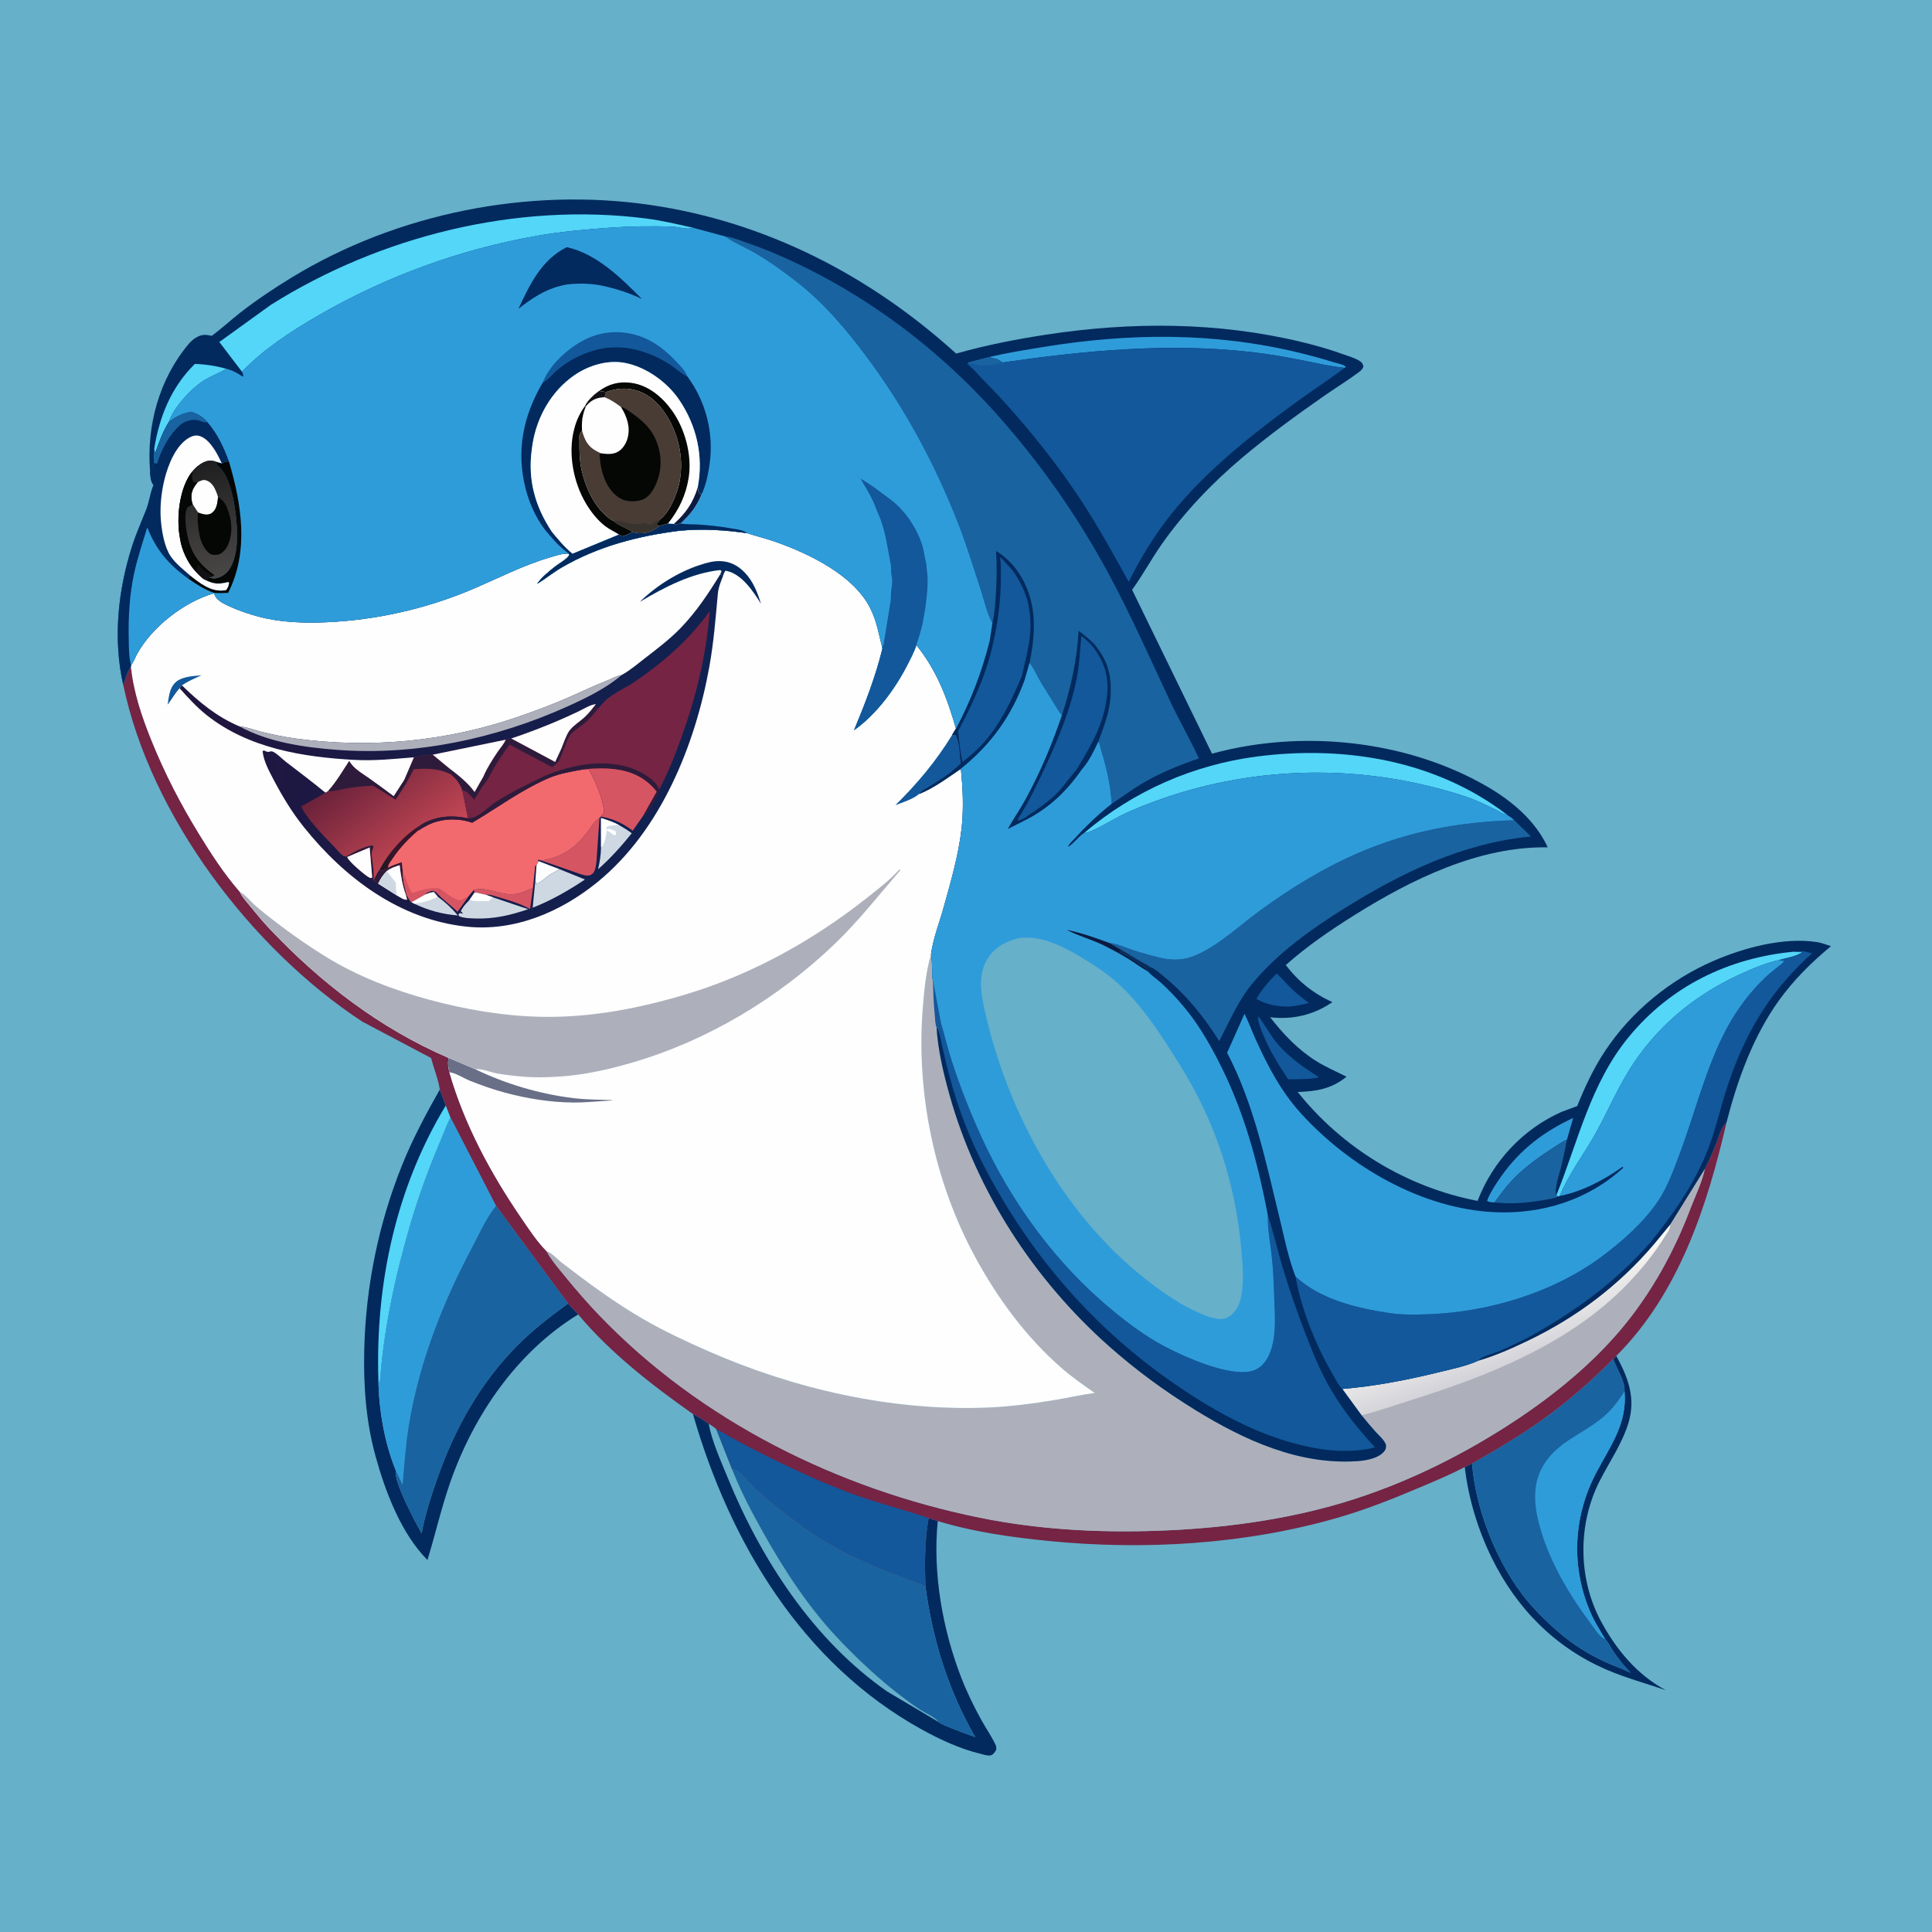 <svg version="1.1" xmlns="http://www.w3.org/2000/svg" style="display: block;" viewBox="0 0 2048 2048" width="1024" height="1024">
<defs>
	<linearGradient id="Gradient1" gradientUnits="userSpaceOnUse" x1="1609.56" y1="1441.42" x2="1586.62" y2="1379.66">
		<stop class="stop0" offset="0" stop-opacity="1" stop-color="rgb(212,211,217)"/>
		<stop class="stop1" offset="1" stop-opacity="1" stop-color="rgb(248,247,243)"/>
	</linearGradient>
	<linearGradient id="Gradient2" gradientUnits="userSpaceOnUse" x1="203.956" y1="727.162" x2="731.933" y2="814.421">
		<stop class="stop0" offset="0" stop-opacity="1" stop-color="rgb(33,21,62)"/>
		<stop class="stop1" offset="1" stop-opacity="1" stop-color="rgb(16,34,81)"/>
	</linearGradient>
	<linearGradient id="Gradient3" gradientUnits="userSpaceOnUse" x1="378.977" y1="811.644" x2="446.019" y2="899.749">
		<stop class="stop0" offset="0" stop-opacity="1" stop-color="rgb(107,34,59)"/>
		<stop class="stop1" offset="1" stop-opacity="1" stop-color="rgb(194,70,83)"/>
	</linearGradient>
	<linearGradient id="Gradient4" gradientUnits="userSpaceOnUse" x1="401.397" y1="916.947" x2="420.603" y2="907.053">
		<stop class="stop0" offset="0" stop-opacity="1" stop-color="rgb(29,25,35)"/>
		<stop class="stop1" offset="1" stop-opacity="1" stop-color="rgb(57,21,43)"/>
	</linearGradient>
	<linearGradient id="Gradient5" gradientUnits="userSpaceOnUse" x1="207.887" y1="493.201" x2="238.297" y2="608.279">
		<stop class="stop0" offset="0" stop-opacity="1" stop-color="rgb(32,31,32)"/>
		<stop class="stop1" offset="1" stop-opacity="1" stop-color="rgb(73,71,70)"/>
	</linearGradient>
</defs>
<path transform="translate(0,0)" fill="rgb(102,176,201)" d="M 0 0 L 2048 0 L 2048 2048 L 0 2048 L 0 0 z"/>
<path transform="translate(0,0)" fill="rgb(2,42,94)" d="M 1713.33 1437.3 C 1725.82 1460.1 1734.13 1481.87 1726.31 1508.01 C 1719.66 1530.27 1705.91 1549.71 1695.5 1570.31 C 1672.42 1615.97 1672.75 1673.15 1696.95 1718.35 C 1713.09 1748.48 1735.35 1775.37 1765.74 1791.63 C 1745.34 1784.66 1724.59 1779.03 1704.71 1770.64 C 1648.97 1747.13 1607.49 1705.02 1581.11 1651 C 1566.59 1621.26 1556.46 1588.05 1552.73 1555.14 L 1560.47 1551.37 C 1564.1 1598.46 1584.99 1652.09 1613.41 1689.79 C 1624.73 1704.8 1638.2 1718.08 1652.44 1730.3 C 1667.27 1743.03 1683.23 1753.2 1700.97 1761.36 C 1710.08 1765.56 1719.59 1768.79 1728.6 1773.24 C 1721.6 1766.05 1715.75 1758.89 1710.19 1750.55 C 1707.39 1746.36 1704.96 1741.24 1701.6 1737.55 C 1696.27 1728.65 1690.58 1719.76 1686.41 1710.25 C 1665.12 1661.68 1667.39 1608.16 1692 1561.26 C 1707.22 1532.25 1725.1 1509.39 1722.05 1474.78 C 1722.82 1464.35 1713.53 1450.57 1710.06 1440.69 L 1713.33 1437.3 z"/>
<path transform="translate(0,0)" fill="rgb(2,42,94)" d="M 734.544 1498.93 C 740.459 1501.82 745.823 1505.37 751.211 1509.13 C 753.935 1510.91 757.193 1512.64 759.376 1515.03 L 776.169 1557.57 C 785.451 1581.08 797.159 1603.16 809.5 1625.19 C 832.097 1665.51 858.151 1705.21 890.268 1738.73 C 910.388 1759.72 932.235 1780.31 955.435 1797.9 C 961.825 1802.74 968.268 1807.59 975 1811.95 C 979.607 1814.93 992.766 1821.08 994.723 1825.27 C 998.285 1827.98 1003.38 1829.78 1007.52 1831.48 C 1016.16 1835.03 1024.93 1838.24 1033.72 1841.4 C 1004.88 1790.85 988.643 1738.62 980.898 1681.01 C 980.213 1657.33 980.082 1632.55 984.359 1609.19 L 994.067 1612.37 C 988.552 1667.29 999.116 1727.26 1019.03 1778.5 C 1025.12 1794.17 1032.72 1809.77 1040.94 1824.44 C 1045.61 1832.77 1051.44 1841.18 1055.44 1849.82 C 1056.28 1851.63 1056.16 1853.07 1055.96 1855 C 1054.62 1857.41 1052.76 1860.27 1049.78 1860.83 C 1046.81 1861.38 1041.97 1859.77 1039 1859.03 C 1017.2 1853.62 996.527 1844.05 976.929 1833.22 C 850.242 1763.24 773.631 1634.84 734.544 1498.93 z"/>
<path transform="translate(0,0)" fill="rgb(102,176,201)" d="M 751.211 1509.13 C 753.935 1510.91 757.193 1512.64 759.376 1515.03 L 776.169 1557.57 C 785.451 1581.08 797.159 1603.16 809.5 1625.19 C 832.097 1665.51 858.151 1705.21 890.268 1738.73 C 910.388 1759.72 932.235 1780.31 955.435 1797.9 C 961.825 1802.74 968.268 1807.59 975 1811.95 C 979.607 1814.93 992.766 1821.08 994.723 1825.27 L 940.581 1793.15 C 862.244 1738.73 806.457 1652.66 771.046 1565.6 C 763.852 1547.91 754.639 1527.9 751.211 1509.13 z"/>
<path transform="translate(0,0)" fill="rgb(2,42,94)" d="M 466.185 1154.98 L 472.577 1171.81 L 477.57 1184.54 C 473.342 1193.11 470.005 1202.26 466.259 1211.06 C 454.006 1239.85 443.558 1268.74 434.761 1298.76 C 418.321 1354.89 406.645 1410.09 402.453 1468.5 L 401.116 1462.4 C 401.526 1494.23 407.494 1529.3 419.582 1558.79 C 416.745 1569.98 440.818 1614.38 446.898 1625.43 C 450.681 1605.05 457.102 1585.52 463.959 1566 C 482.29 1513.81 509.555 1465.21 548.829 1425.83 C 565.13 1409.49 583.529 1395.27 602.199 1381.77 L 612.889 1393.36 C 547.774 1433.3 502.007 1500.38 477.207 1571.52 C 467.785 1598.55 461.493 1626.38 453.091 1653.69 C 424.979 1625.15 408.455 1581.24 398.011 1543.31 C 388.037 1507.09 385.264 1469.46 386.091 1432.03 C 387.584 1364.52 400.948 1298.2 426.054 1235.5 C 437.089 1207.94 451.579 1180.79 466.185 1154.98 z"/>
<path transform="translate(0,0)" fill="rgb(83,214,248)" d="M 472.577 1171.81 L 477.57 1184.54 C 473.342 1193.11 470.005 1202.26 466.259 1211.06 C 454.006 1239.85 443.558 1268.74 434.761 1298.76 C 418.321 1354.89 406.645 1410.09 402.453 1468.5 L 401.116 1462.4 C 397.913 1360.99 419.608 1259.18 472.577 1171.81 z"/>
<path transform="translate(0,0)" fill="rgb(47,156,218)" d="M 477.57 1184.54 L 525.821 1278.2 C 515.036 1291.27 507.343 1309.32 499.403 1324.24 C 468.207 1382.87 443.477 1447.13 433.007 1512.91 C 429.788 1533.13 428.475 1553.54 426.723 1573.92 L 419.582 1558.79 C 407.494 1529.3 401.526 1494.23 401.116 1462.4 L 402.453 1468.5 C 406.645 1410.09 418.321 1354.89 434.761 1298.76 C 443.558 1268.74 454.006 1239.85 466.259 1211.06 C 470.005 1202.26 473.342 1193.11 477.57 1184.54 z"/>
<path transform="translate(0,0)" fill="rgb(25,99,160)" d="M 776.169 1557.57 C 778.527 1557.77 779.96 1557.5 781.891 1558.99 C 789.099 1564.58 795.195 1572.8 802.068 1579.03 C 817.964 1593.44 835.089 1606.92 852.51 1619.45 C 892.431 1648.15 935.184 1664.38 980.898 1681.01 C 988.643 1738.62 1004.88 1790.85 1033.72 1841.4 C 1024.93 1838.24 1016.16 1835.03 1007.52 1831.48 C 1003.38 1829.78 998.285 1827.98 994.723 1825.27 C 992.766 1821.08 979.607 1814.93 975 1811.95 C 968.268 1807.59 961.825 1802.74 955.435 1797.9 C 932.235 1780.31 910.388 1759.72 890.268 1738.73 C 858.151 1705.21 832.097 1665.51 809.5 1625.19 C 797.159 1603.16 785.451 1581.08 776.169 1557.57 z"/>
<path transform="translate(0,0)" fill="rgb(25,99,160)" d="M 525.821 1278.2 L 602.199 1381.77 C 583.529 1395.27 565.13 1409.49 548.829 1425.83 C 509.555 1465.21 482.29 1513.81 463.959 1566 C 457.102 1585.52 450.681 1605.05 446.898 1625.43 C 440.818 1614.38 416.745 1569.98 419.582 1558.79 L 426.723 1573.92 C 428.475 1553.54 429.788 1533.13 433.007 1512.91 C 443.477 1447.13 468.207 1382.87 499.403 1324.24 C 507.343 1309.32 515.036 1291.27 525.821 1278.2 z"/>
<path transform="translate(0,0)" fill="rgb(25,99,160)" d="M 1710.06 1440.69 C 1713.53 1450.57 1722.82 1464.35 1722.05 1474.78 C 1725.1 1509.39 1707.22 1532.25 1692 1561.26 C 1667.39 1608.16 1665.12 1661.68 1686.41 1710.25 C 1690.58 1719.76 1696.27 1728.65 1701.6 1737.55 C 1704.96 1741.24 1707.39 1746.36 1710.19 1750.55 C 1715.75 1758.89 1721.6 1766.05 1728.6 1773.24 C 1719.59 1768.79 1710.08 1765.56 1700.97 1761.36 C 1683.23 1753.2 1667.27 1743.03 1652.44 1730.3 C 1638.2 1718.08 1624.73 1704.8 1613.41 1689.79 C 1584.99 1652.09 1564.1 1598.46 1560.47 1551.37 C 1589.35 1535.01 1617.98 1517.88 1644.6 1498 C 1667.95 1480.54 1689.31 1461.14 1710.06 1440.69 z"/>
<path transform="translate(0,0)" fill="rgb(47,156,218)" d="M 1701.6 1737.55 C 1700.38 1737.15 1699.97 1737.1 1698.81 1736.21 C 1693.88 1732.45 1689.24 1724.88 1685.55 1719.94 C 1661.73 1688.11 1640.26 1651.24 1630.7 1612.31 C 1621.64 1575.46 1630.18 1548.53 1662.39 1526.99 C 1674.84 1518.66 1688.1 1511.74 1699.57 1502.01 C 1708.6 1494.35 1715.9 1484.86 1722.05 1474.78 C 1725.1 1509.39 1707.22 1532.25 1692 1561.26 C 1667.39 1608.16 1665.12 1661.68 1686.41 1710.25 C 1690.58 1719.76 1696.27 1728.65 1701.6 1737.55 z"/>
<path transform="translate(0,0)" fill="rgb(117,36,68)" d="M 138.782 706.249 C 141.538 733.822 150.559 760.213 160.927 785.785 C 174.714 819.786 191.326 852.024 210.5 883.295 C 223.937 905.21 237.216 925.838 254.154 945.312 C 256.798 951.161 261.284 955.758 265.299 960.687 C 271.907 968.8 278.527 976.815 285.719 984.419 C 340.016 1041.83 402.64 1089.96 475.571 1121.43 C 474.443 1127.04 475.107 1131.4 476.413 1136.9 C 492.36 1192.3 520.43 1244.14 552.868 1291.56 C 560.972 1303.4 569.157 1315.95 579.266 1326.18 L 582.354 1331.52 C 587.505 1339.41 593.898 1346.78 599.858 1354.07 C 611.322 1368.11 623.006 1381.53 635.565 1394.61 C 742.581 1506.02 888.35 1578.38 1039 1608.91 C 1105.48 1622.38 1173.91 1625.39 1241.5 1622.05 C 1306.8 1618.83 1373.25 1609.2 1435.59 1589.1 C 1496.33 1569.52 1554.55 1540.19 1607.67 1504.93 C 1647.75 1478.32 1687.2 1446.09 1718.25 1409.21 C 1749.94 1371.57 1774.41 1327.51 1791.79 1281.54 C 1796.9 1268.01 1804.42 1252.97 1807.23 1238.94 C 1811.63 1230.37 1815.51 1221.62 1819.08 1212.67 C 1821.84 1205.77 1824.47 1194.42 1830.18 1189.82 C 1809.64 1278.78 1779.63 1371.08 1713.33 1437.3 L 1710.06 1440.69 C 1689.31 1461.14 1667.95 1480.54 1644.6 1498 C 1617.98 1517.88 1589.35 1535.01 1560.47 1551.37 L 1552.73 1555.14 C 1536.52 1563.56 1519.25 1570.76 1502.41 1577.87 C 1474.27 1589.77 1446.14 1600.79 1416.74 1609.23 C 1319.23 1637.23 1212.27 1643.5 1111.55 1633.49 C 1071.94 1629.55 1032.24 1624.02 994.067 1612.37 L 984.359 1609.19 C 980.082 1632.55 980.213 1657.33 980.898 1681.01 C 935.184 1664.38 892.431 1648.15 852.51 1619.45 C 835.089 1606.92 817.964 1593.44 802.068 1579.03 C 795.195 1572.8 789.099 1564.58 781.891 1558.99 C 779.96 1557.5 778.527 1557.77 776.169 1557.57 L 759.376 1515.03 C 757.193 1512.64 753.935 1510.91 751.211 1509.13 C 745.823 1505.37 740.459 1501.82 734.544 1498.93 C 691.041 1468.24 647.269 1434.41 612.889 1393.36 L 602.199 1381.77 L 525.821 1278.2 L 477.57 1184.54 L 472.577 1171.81 L 466.185 1154.98 C 464.71 1144.22 459.697 1132.33 457.038 1121.58 L 384.09 1082.99 C 266.666 1005.99 159.651 864.887 130.733 726.304 C 132.841 719.349 134.781 712.401 138.782 706.249 z"/>
<path transform="translate(0,0)" fill="rgb(18,88,155)" d="M 759.376 1515.03 C 769.064 1520.04 778.327 1525.75 787.998 1530.8 C 823.383 1549.26 859.647 1566.85 896.938 1581.14 C 925.793 1592.19 955.202 1599.42 984.359 1609.19 C 980.082 1632.55 980.213 1657.33 980.898 1681.01 C 935.184 1664.38 892.431 1648.15 852.51 1619.45 C 835.089 1606.92 817.964 1593.44 802.068 1579.03 C 795.195 1572.8 789.099 1564.58 781.891 1558.99 C 779.96 1557.5 778.527 1557.77 776.169 1557.57 L 759.376 1515.03 z"/>
<path transform="translate(0,0)" fill="rgb(173,176,187)" d="M 986.904 1011.7 C 987.905 1017.45 988.03 1023.08 988.126 1028.9 C 988.177 1031.97 987.711 1036.08 988.903 1038.86 L 997.849 1085.98 C 996.188 1089.39 996.177 1092.34 996.051 1096.08 C 995.315 1092.97 994.712 1091.42 992.754 1088.9 C 994.192 1112.68 999.958 1137.07 1006.33 1159.97 C 1034.9 1262.66 1096.06 1356.52 1175.69 1427.12 C 1204.34 1452.52 1234.64 1474.73 1267.25 1494.79 C 1318.71 1526.46 1376.7 1553.08 1438.49 1548.9 C 1447.94 1548.27 1461.07 1546.11 1467.34 1538.5 C 1469.31 1536.1 1469.25 1534.44 1469.24 1531.5 C 1467.11 1526.02 1462.04 1522 1458.16 1517.69 C 1453.05 1512.02 1448.17 1506.16 1443.34 1500.26 L 1422.95 1472.36 C 1458.5 1469.39 1492.87 1462.57 1527.5 1454.07 C 1540.57 1450.86 1554.79 1447.93 1567.08 1442.38 C 1584.96 1437.21 1602.82 1429.28 1619.54 1421.25 C 1671.41 1396.34 1715.68 1362.91 1753.03 1319.23 L 1770.51 1298.01 L 1807.23 1238.94 C 1804.42 1252.97 1796.9 1268.01 1791.79 1281.54 C 1774.41 1327.51 1749.94 1371.57 1718.25 1409.21 C 1687.2 1446.09 1647.75 1478.32 1607.67 1504.93 C 1554.55 1540.19 1496.33 1569.52 1435.59 1589.1 C 1373.25 1609.2 1306.8 1618.83 1241.5 1622.05 C 1173.91 1625.39 1105.48 1622.38 1039 1608.91 C 888.35 1578.38 742.581 1506.02 635.565 1394.61 C 623.006 1381.53 611.322 1368.11 599.858 1354.07 C 593.898 1346.78 587.505 1339.41 582.354 1331.52 L 579.266 1326.18 C 585.606 1328.57 590.197 1334.42 595.525 1338.53 C 623.167 1359.84 651.585 1380.83 681.826 1398.31 C 703.993 1411.13 727.335 1422.04 750.773 1432.32 C 842.269 1472.44 944.236 1495.76 1044.46 1492.18 C 1069.48 1491.29 1095.23 1487.93 1119.89 1483.76 C 1133.45 1481.47 1146.82 1478.38 1160.48 1476.62 C 1148.53 1468.24 1136.5 1459.91 1125.49 1450.32 C 1087.78 1417.47 1057.76 1376.66 1033.94 1332.85 C 990.86 1253.64 971.209 1159.77 978.11 1069.92 C 979.557 1051.09 981.526 1029.79 986.904 1011.7 z"/>
<path transform="translate(0,0)" fill="rgb(18,88,155)" d="M 988.903 1038.86 L 997.849 1085.98 C 996.188 1089.39 996.177 1092.34 996.051 1096.08 C 995.315 1092.97 994.712 1091.42 992.754 1088.9 C 991.265 1085.73 991.286 1079.89 990.915 1076.35 C 989.611 1063.89 989.294 1051.38 988.903 1038.86 z"/>
<path transform="translate(0,0)" fill="url(#Gradient1)" d="M 1770.51 1298.01 C 1770.62 1303.19 1766.67 1307.77 1764.02 1312 C 1752.75 1329.97 1739.86 1345.72 1725.17 1361.01 C 1663.98 1424.69 1576.94 1458.78 1494.29 1484.68 C 1477.42 1489.96 1460.5 1496.02 1443.34 1500.26 L 1422.95 1472.36 C 1458.5 1469.39 1492.87 1462.57 1527.5 1454.07 C 1540.57 1450.86 1554.79 1447.93 1567.08 1442.38 C 1584.96 1437.21 1602.82 1429.28 1619.54 1421.25 C 1671.41 1396.34 1715.68 1362.91 1753.03 1319.23 L 1770.51 1298.01 z"/>
<path transform="translate(0,0)" fill="rgb(254,254,254)" d="M 720.841 562.54 C 745.149 560.401 767.899 561.746 792.031 565.188 C 801.954 568.464 812.13 570.84 822.006 574.327 C 857.487 586.854 904.688 609.395 922.459 644.609 C 929.611 658.781 931.552 672.502 935.431 687.492 C 928.236 717.213 917.084 745.774 905.387 773.964 C 928.58 757.643 948.426 730.792 961.236 705.941 C 964.95 698.736 968.926 691.473 971.361 683.722 C 993.111 710.918 1003.93 739.429 1013.38 772.41 L 1009.16 779.279 L 1012.86 779.227 C 1017.22 786.181 1017.14 800.811 1018.41 809.256 C 1012.67 814.633 1006.9 819.345 1000.42 823.791 C 994.811 827.638 988.907 831.12 983.145 834.732 C 979.682 836.903 976.579 838.21 974.2 841.649 C 989.664 835.566 1004.82 824.207 1018.57 814.905 C 1020.69 835.959 1021.67 856.766 1019.36 877.862 C 1016.29 905.891 1007.85 934.841 1000.29 962 C 995.864 977.895 988.995 995.392 986.904 1011.7 C 981.526 1029.79 979.557 1051.09 978.11 1069.92 C 971.209 1159.77 990.86 1253.64 1033.94 1332.85 C 1057.76 1376.66 1087.78 1417.47 1125.49 1450.32 C 1136.5 1459.91 1148.53 1468.24 1160.48 1476.62 C 1146.82 1478.38 1133.45 1481.47 1119.89 1483.76 C 1095.23 1487.93 1069.48 1491.29 1044.46 1492.18 C 944.236 1495.76 842.269 1472.44 750.773 1432.32 C 727.335 1422.04 703.993 1411.13 681.826 1398.31 C 651.585 1380.83 623.167 1359.84 595.525 1338.53 C 590.197 1334.42 585.606 1328.57 579.266 1326.18 C 569.157 1315.95 560.972 1303.4 552.868 1291.56 C 520.43 1244.14 492.36 1192.3 476.413 1136.9 C 475.107 1131.4 474.443 1127.04 475.571 1121.43 C 402.64 1089.96 340.016 1041.83 285.719 984.419 C 278.527 976.815 271.907 968.8 265.299 960.687 C 261.284 955.758 256.798 951.161 254.154 945.312 C 237.216 925.838 223.937 905.21 210.5 883.295 C 191.326 852.024 174.714 819.786 160.927 785.785 C 150.559 760.213 141.538 733.822 138.782 706.249 L 138.913 704.916 C 141.695 701.856 143.313 696.813 145.359 693.112 C 161.194 664.461 195.219 638.027 226.699 628.943 C 227.596 630.919 228.554 632.926 230.029 634.544 C 233.502 638.356 238.97 640.809 243.61 642.916 C 253.552 647.43 263.582 650.841 274.113 653.646 C 297.382 659.844 322.301 660.64 346.247 659.588 C 397.78 657.326 449.882 645.741 497.5 625.941 C 525.873 614.143 553.367 599.531 582.95 590.853 C 589.481 588.937 596.205 586.474 603.081 586.9 L 603.54 588.043 C 602.235 591.911 592.726 597.276 589.257 599.953 C 583.228 604.606 573.366 612.433 569.5 618.887 C 578.429 613.335 586.51 606.694 595.682 601.384 C 634.456 578.937 676.728 568.059 720.841 562.54 z"/>
<path transform="translate(0,0)" fill="rgb(18,88,155)" d="M 177.623 747.014 L 178.848 739.5 C 179.662 734.445 181.054 729.255 184.332 725.178 C 190.935 716.965 203.914 716.813 213.524 715.814 C 206.307 719.188 199.444 721.931 192.88 726.54 L 190.417 729.6 C 185.498 734.876 182.05 741.319 177.623 747.014 z"/>
<path transform="translate(0,0)" fill="rgb(2,42,94)" d="M 678.266 638.011 C 695.383 621.188 718.211 606.751 741.047 599.199 C 748.062 596.879 755.094 594.734 762.54 594.787 C 773.465 594.864 782.045 599.192 789.612 607.081 C 798.484 616.329 802.887 628.039 806.665 640.029 C 798.543 627.009 786.457 608.556 770.195 605.18 L 769 605.025 C 767.835 606.689 767.188 607.815 766.76 609.807 L 763.359 609.006 L 764.928 605.5 L 763.5 604.274 C 733.268 607.411 704.051 622.55 678.266 638.011 z"/>
<path transform="translate(0,0)" fill="rgb(18,88,155)" d="M 949.173 853.445 C 972.071 830.924 992.4 806.76 1009.16 779.279 L 1012.86 779.227 C 1017.22 786.181 1017.14 800.811 1018.41 809.256 C 1012.67 814.633 1006.9 819.345 1000.42 823.791 C 994.811 827.638 988.907 831.12 983.145 834.732 C 979.682 836.903 976.579 838.21 974.2 841.649 C 969.002 846.532 955.952 851.117 949.173 853.445 z"/>
<path transform="translate(0,0)" fill="rgb(104,111,135)" d="M 475.571 1121.43 L 503.806 1133.45 C 536.395 1149.16 572.565 1159.85 608.492 1164.13 C 621.683 1165.7 635.224 1165.66 648.5 1166.13 L 648.5 1166.55 C 635.041 1167.26 621.48 1168.79 608 1168.71 C 583.738 1168.58 559.102 1164.61 535.696 1158.37 C 522.729 1154.91 509.922 1150.34 497.464 1145.37 C 492.994 1143.58 480.223 1136 476.413 1136.9 C 475.107 1131.4 474.443 1127.04 475.571 1121.43 z"/>
<path transform="translate(0,0)" fill="rgb(173,176,187)" d="M 254.154 945.312 C 259.349 948.082 262.995 952.547 267.139 956.628 C 271.364 960.789 275.898 964.507 280.533 968.197 C 301.782 985.114 323.266 1000.6 346.452 1014.82 C 379.405 1035.03 417.241 1049.52 454.386 1059.59 C 493.597 1070.22 534.796 1077.28 575.5 1077.9 C 627.532 1078.69 679.614 1068.52 729.205 1053.39 C 797.561 1032.55 861.548 996.979 917.574 952.886 C 930.036 943.079 942.801 933.363 953.5 921.598 L 954.342 922.5 C 931.653 948.759 910.406 975.967 885.335 1000.12 C 825.469 1057.78 750.741 1102.69 671 1126.15 C 646.45 1133.38 621.345 1139.1 595.766 1141.01 C 579.503 1142.23 563.236 1142.46 547.008 1140.62 C 540.224 1139.85 533.206 1139.09 526.5 1137.83 C 519.902 1136.59 510.309 1132.52 503.806 1133.45 L 475.571 1121.43 C 402.64 1089.96 340.016 1041.83 285.719 984.419 C 278.527 976.815 271.907 968.8 265.299 960.687 C 261.284 955.758 256.798 951.161 254.154 945.312 z"/>
<path transform="translate(0,0)" fill="url(#Gradient2)" d="M 763.359 609.006 L 766.76 609.807 C 764.369 616.098 761.615 622.253 760.99 629 C 758.571 655.121 756.58 681.031 751.906 706.889 C 736.933 789.718 700.522 880.198 633.647 934.811 C 594.563 966.729 545.313 987.754 494.152 982.244 C 423.745 974.66 365.397 930.793 322.232 876.922 C 309.654 861.223 299.379 844.329 290.053 826.516 C 285.182 817.212 279.394 806.82 278.359 796.21 L 279.736 795.5 C 280.991 795.988 282.18 796.7 283.5 796.963 C 285.813 797.425 286.828 795.635 289.478 796.907 C 294.353 799.246 298.719 804.243 303.054 807.562 C 317.207 818.401 331.294 829.022 345.068 840.364 L 347.819 838.71 C 356.517 829.088 363.081 817.766 370.159 806.929 C 375.006 815.129 383.396 819.625 391 824.992 C 399.902 831.276 408.685 837.721 417.403 844.258 L 428.686 826.791 L 438.99 802.768 C 417.821 804.445 397.064 806.689 375.781 805.526 C 320.897 802.527 263.347 793.228 218.972 757.967 C 208.405 749.571 199.399 739.611 190.417 729.6 L 192.88 726.54 C 211.227 744.429 229.956 759.907 253.835 769.997 C 261.873 770.671 268.522 773.535 276.226 775.486 C 288.442 778.579 300.83 781.131 313.315 782.843 C 392.161 793.653 472.796 786.044 548.104 760.229 C 566.967 753.763 585.727 746.756 603.972 738.704 C 617.308 732.819 630.216 726.665 643.8 721.338 C 648.659 719.432 652.522 716.989 657.755 715.803 L 658.969 715.542 C 667.927 710.636 676.216 703.473 684.306 697.229 C 696.847 687.551 710.086 677.485 721.131 666.122 C 737.823 648.95 750.859 629.313 763.359 609.006 z"/>
<path transform="translate(0,0)" fill="rgb(254,254,254)" d="M 570.884 912.827 L 593.189 921.408 C 589.53 923.595 585.646 925.418 582.098 927.767 C 578.37 930.236 572.52 936.105 568.403 936.774 L 567.542 932.954 L 568.724 917.144 L 570.884 912.827 z"/>
<path transform="translate(0,0)" fill="rgb(214,85,99)" d="M 502.249 943.36 C 515.983 939.288 531.261 949.522 545.5 947.81 C 552.057 947.021 558.889 943.876 564.951 941.303 L 561.927 963.616 C 551.448 957.776 539.938 954.398 528.5 951.101 C 524.106 949.834 519.42 947.907 514.775 948.486 C 510.743 947.934 507.287 946.367 503.069 946.17 L 502.249 943.36 z"/>
<path transform="translate(0,0)" fill="rgb(205,216,227)" d="M 450.001 948.498 C 453.256 947.337 456.577 945.765 460.045 945.758 L 463.977 950.479 C 472.248 956.522 478.756 962.603 485.338 970.407 C 469.742 969.314 453.399 964.965 439.359 958.015 L 436.04 956.3 L 450.001 948.498 z"/>
<path transform="translate(0,0)" fill="rgb(254,254,254)" d="M 450.001 948.498 C 453.256 947.337 456.577 945.765 460.045 945.758 L 463.977 950.479 C 456.713 954.604 447.573 956.729 439.359 958.015 L 436.04 956.3 L 450.001 948.498 z"/>
<path transform="translate(0,0)" fill="rgb(205,216,227)" d="M 637.117 867.112 C 643.704 869.236 649.995 871.299 656.12 874.559 C 660.747 877.329 665.448 879.97 669.693 883.31 C 658.843 896.744 647.011 910.035 634.008 921.425 C 635.819 913.639 636.956 906.226 637.143 898.214 L 637.117 867.112 z"/>
<path transform="translate(0,0)" fill="rgb(254,254,254)" d="M 637.117 867.112 C 643.704 869.236 649.995 871.299 656.12 874.559 C 652.115 875.118 645.858 874.645 642.75 877 L 643.005 878.995 L 645.776 878.5 C 648.42 879.256 650.485 879.959 652.818 881.5 L 653.006 884.5 L 651.5 885.609 C 649.404 884.47 647.887 883.244 646 881.851 L 643.251 880.073 C 642.181 885.791 641.728 894.358 637.143 898.214 L 637.117 867.112 z"/>
<path transform="translate(0,0)" fill="rgb(205,216,227)" d="M 593.189 921.408 L 620.108 932.309 C 602.188 944.23 584.755 954.293 564.642 962.217 L 567.542 932.954 L 568.403 936.774 C 572.52 936.105 578.37 930.236 582.098 927.767 C 585.646 925.418 589.53 923.595 593.189 921.408 z"/>
<path transform="translate(0,0)" fill="rgb(205,216,227)" d="M 503.069 946.17 C 507.287 946.367 510.743 947.934 514.775 948.486 L 522.456 951.159 L 559.907 963.79 C 541.434 970.144 523.191 974.379 503.494 973.63 C 497.843 973.416 492.158 973.347 486.824 971.293 L 485.847 969.5 L 487.5 967.754 L 490.766 968.637 C 489.971 967.192 489.636 966.858 488.398 965.877 C 490.062 962.799 491.791 960.315 494.134 957.715 L 497.832 953.739 L 503.069 946.17 z"/>
<path transform="translate(0,0)" fill="rgb(254,254,254)" d="M 503.069 946.17 C 507.287 946.367 510.743 947.934 514.775 948.486 L 522.456 951.159 C 520.851 952.703 519.376 954.179 517.538 955.452 C 511.203 954.761 503.667 956.261 497.832 953.739 L 503.069 946.17 z"/>
<path transform="translate(0,0)" fill="rgb(214,85,99)" d="M 573.711 912.153 C 596.056 908.859 610.409 898.435 623.726 880.398 C 627.292 875.567 630.198 870.285 635.461 867.105 C 634.623 879.044 633.896 890.994 632.989 902.928 C 632.518 909.117 632.531 916.418 630.504 922.298 C 629.916 924.002 628.98 925.58 627.5 926.671 C 624.155 929.137 620.009 927.977 616.357 926.912 L 573.711 912.153 z"/>
<path transform="translate(0,0)" fill="rgb(173,176,187)" d="M 253.835 769.997 C 261.873 770.671 268.522 773.535 276.226 775.486 C 288.442 778.579 300.83 781.131 313.315 782.843 C 392.161 793.653 472.796 786.044 548.104 760.229 C 566.967 753.763 585.727 746.756 603.972 738.704 C 617.308 732.819 630.216 726.665 643.8 721.338 C 648.659 719.432 652.522 716.989 657.755 715.803 L 658.969 715.542 C 642.346 729.814 621.003 740.075 601.146 749.026 C 525.886 782.953 440.565 801.157 357.833 794.921 C 323.129 792.305 284.819 787.022 253.835 769.997 z"/>
<path transform="translate(0,0)" fill="url(#Gradient3)" d="M 438.99 802.768 C 445.452 800.798 452.09 800.401 458.79 800.008 L 476.108 814.312 C 476.213 817.748 476.957 818.811 478.891 821.48 C 484.483 826.66 487.536 830.468 490.102 837.637 L 496.2 867.49 C 478.687 863.789 461.69 864.943 446.165 874.4 C 444.768 876.197 444.462 877.268 442.25 878.005 L 442.996 880.622 C 432.448 889.781 423.89 898.731 416.11 910.328 C 414.467 912.776 411.961 915.746 411.39 918.672 L 411.313 919.768 C 416.056 917.266 420.811 915.622 425.873 913.942 L 426.912 923.349 C 427.037 928.454 427.327 932.991 428.5 937.995 L 431.189 948.673 L 430.287 948.653 L 431.558 953.732 C 427.961 954.103 424.194 951.119 420.997 949.416 L 400.914 936.711 C 397.323 934.463 395.815 934.334 394.523 930.187 L 393.078 930.762 L 391 929.984 C 386.775 927.582 368.901 912.802 368.091 908.398 L 366.609 908.084 L 364.677 907.583 C 361.809 906.436 357.059 900.484 354.901 898.26 C 342.695 885.68 327.383 870.27 319.038 855.031 L 345.068 840.364 L 347.819 838.71 C 356.517 829.088 363.081 817.766 370.159 806.929 C 375.006 815.129 383.396 819.625 391 824.992 C 399.902 831.276 408.685 837.721 417.403 844.258 L 428.686 826.791 L 438.99 802.768 z"/>
<path transform="translate(0,0)" fill="url(#Gradient4)" d="M 402.314 922.154 C 411.678 903.904 428.525 885.029 446.165 874.4 C 444.768 876.197 444.462 877.268 442.25 878.005 L 442.996 880.622 C 432.448 889.781 423.89 898.731 416.11 910.328 C 414.467 912.776 411.961 915.746 411.39 918.672 L 411.313 919.768 L 410 921.49 L 408.006 921.25 L 407 922.51 C 404.979 922.885 404.173 923.087 402.314 922.154 z"/>
<path transform="translate(0,0)" fill="rgb(46,27,59)" d="M 366.609 908.084 C 375.497 903.006 384.264 897.833 394.5 896.131 L 395.924 897 L 394.745 901.012 C 393.568 904.379 393.866 906.418 394.383 909.876 C 395.554 917.725 396.468 925.144 396.106 933.096 C 397.889 929.61 399.731 925.076 402.314 922.154 C 404.173 923.087 404.979 922.885 407 922.51 L 408.006 921.25 L 410 921.49 L 411.313 919.768 C 416.056 917.266 420.811 915.622 425.873 913.942 L 426.912 923.349 C 427.037 928.454 427.327 932.991 428.5 937.995 L 431.189 948.673 L 430.287 948.653 C 426.469 938.064 424.941 928.358 423.653 917.154 C 418.557 918.736 414.287 920.068 409.981 923.395 C 405.984 927.61 403.302 931.409 400.914 936.711 C 397.323 934.463 395.815 934.334 394.523 930.187 L 391.851 898.37 L 368.091 908.398 L 366.609 908.084 z"/>
<path transform="translate(0,0)" fill="rgb(254,254,254)" d="M 391.851 898.37 L 394.523 930.187 L 393.078 930.762 L 391 929.984 C 386.775 927.582 368.901 912.802 368.091 908.398 L 391.851 898.37 z"/>
<path transform="translate(0,0)" fill="rgb(254,254,254)" d="M 409.981 923.395 C 414.287 920.068 418.557 918.736 423.653 917.154 C 424.941 928.358 426.469 938.064 430.287 948.653 L 431.558 953.732 C 427.961 954.103 424.194 951.119 420.997 949.416 L 400.914 936.711 C 403.302 931.409 405.984 927.61 409.981 923.395 z"/>
<path transform="translate(0,0)" fill="rgb(205,216,227)" d="M 409.981 923.395 L 419.628 935.727 C 419.751 940.264 419.453 945.108 420.997 949.416 L 400.914 936.711 C 403.302 931.409 405.984 927.61 409.981 923.395 z"/>
<path transform="translate(0,0)" fill="rgb(46,27,59)" d="M 438.99 802.768 C 445.452 800.798 452.09 800.401 458.79 800.008 L 476.108 814.312 C 476.213 817.748 476.957 818.811 478.891 821.48 C 466.74 814.504 452.213 814.295 438.545 815.396 L 430.827 830.006 L 419.384 847.722 L 395.685 832.922 C 386.086 833.151 376.567 834.236 367.095 835.798 C 361.006 836.802 353.922 839.192 347.819 838.71 C 356.517 829.088 363.081 817.766 370.159 806.929 C 375.006 815.129 383.396 819.625 391 824.992 C 399.902 831.276 408.685 837.721 417.403 844.258 L 428.686 826.791 L 438.99 802.768 z"/>
<path transform="translate(0,0)" fill="rgb(243,106,110)" d="M 618.538 815.508 L 624.5 815.884 C 631.564 829.43 639.107 845.819 640.5 861.249 L 637.015 865.587 L 635.461 867.105 C 630.198 870.285 627.292 875.567 623.726 880.398 C 610.409 898.435 596.056 908.859 573.711 912.153 L 570.5 911.279 L 570.214 912.069 L 570.884 912.827 L 568.724 917.144 L 567.327 918 L 564.951 941.303 C 558.889 943.876 552.057 947.021 545.5 947.81 C 531.261 949.522 515.983 939.288 502.249 943.36 L 496.764 949.922 L 484.976 966.312 C 477.72 959.107 469.075 953.341 462.383 945.641 C 459.858 944.363 458.771 943.766 456 944.81 C 454.317 945.444 450.673 946.856 450.001 948.498 L 436.04 956.3 C 433.812 953.921 432.595 951.599 431.189 948.673 L 428.5 937.995 C 427.327 932.991 427.037 928.454 426.912 923.349 L 425.873 913.942 C 420.811 915.622 416.056 917.266 411.313 919.768 L 411.39 918.672 C 411.961 915.746 414.467 912.776 416.11 910.328 C 423.89 898.731 432.448 889.781 442.996 880.622 C 449.121 876.71 455.377 873.062 462.433 871.085 L 463.984 870.666 C 475.344 867.421 489.426 868.083 500.506 872.081 C 528.145 855.749 552.992 836.93 582.818 824.272 C 594.035 819.709 606.672 817.681 618.538 815.508 z"/>
<path transform="translate(0,0)" fill="rgb(214,85,99)" d="M 426.912 923.349 L 431.976 936.684 C 433.192 940.229 435.057 943.449 436.874 946.713 C 446.978 943.167 455.259 940.517 466.05 941.775 C 471.068 945.128 482.794 955.614 489.28 953.948 L 496.764 949.922 L 484.976 966.312 C 477.72 959.107 469.075 953.341 462.383 945.641 C 459.858 944.363 458.771 943.766 456 944.81 C 454.317 945.444 450.673 946.856 450.001 948.498 L 436.04 956.3 C 433.812 953.921 432.595 951.599 431.189 948.673 L 428.5 937.995 C 427.327 932.991 427.037 928.454 426.912 923.349 z"/>
<path transform="translate(0,0)" fill="rgb(117,36,68)" d="M 634.288 750.806 C 637.099 747.624 639.927 744.104 643.147 741.337 C 651.423 734.225 663.357 729.091 672.538 722.855 C 703.141 702.069 730.916 677.897 752.443 647.661 C 748.651 693.739 738.554 736.658 722.893 780.115 C 715.892 799.545 708.464 818.832 698.733 837.076 C 696.648 843.633 693.908 848.525 690.266 854.367 C 687.575 858.683 685.939 862.469 681.406 865.268 L 670.667 880.462 C 660.261 872.549 649.96 867.794 637.015 865.587 L 640.5 861.249 C 639.107 845.819 631.564 829.43 624.5 815.884 L 618.538 815.508 C 606.672 817.681 594.035 819.709 582.818 824.272 C 552.992 836.93 528.145 855.749 500.506 872.081 C 489.426 868.083 475.344 867.421 463.984 870.666 L 462.433 871.085 C 455.377 873.062 449.121 876.71 442.996 880.622 L 442.25 878.005 C 444.462 877.268 444.768 876.197 446.165 874.4 C 461.69 864.943 478.687 863.789 496.2 867.49 L 490.102 837.637 C 487.536 830.468 484.483 826.66 478.891 821.48 C 476.957 818.811 476.213 817.748 476.108 814.312 L 458.79 800.008 L 536.067 784.128 L 542 782.845 C 556.763 777.913 571.345 772.42 585.72 766.452 C 594.94 762.625 604.021 758.544 613.029 754.242 C 618.291 751.729 625.96 746.839 631.623 746.457 L 632.534 749.269 L 630.492 752.062 L 631 752.5 L 632.755 750.552 L 634.288 750.806 z"/>
<path transform="translate(0,0)" fill="rgb(46,27,59)" d="M 631.623 746.457 L 632.534 749.269 L 630.492 752.062 L 631 752.5 L 632.755 750.552 L 634.288 750.806 C 629.422 757.056 624.167 762.965 618.002 767.981 C 613.75 771.441 607.908 774.683 604.587 779.075 C 601.423 783.26 599.302 789.805 597.488 794.731 L 593.411 804.54 C 591.641 808.614 588.741 810.612 585.262 813.177 L 540.084 789.335 C 534.497 797.058 529.06 805.05 524.136 813.216 C 520.487 819.267 516.507 828.265 511.688 833.356 L 502.686 847.761 C 499.751 844.576 496.043 839.253 491.815 838.113 L 490.102 837.637 C 487.536 830.468 484.483 826.66 478.891 821.48 C 476.957 818.811 476.213 817.748 476.108 814.312 C 485.661 821.629 496.051 829.681 503.077 839.574 L 512.521 822.924 C 516.114 814.349 521.994 805.221 527.128 797.5 C 530.091 793.045 533.966 789.072 536.067 784.128 L 542 782.845 L 588.505 807.697 L 595.232 793.147 C 597.517 787.557 599.622 780.9 602.735 775.77 C 606.18 770.092 615.139 764.524 620.132 759.8 C 624.412 755.751 628.032 751.109 631.623 746.457 z"/>
<path transform="translate(0,0)" fill="rgb(46,27,59)" d="M 577.858 822.299 C 607.138 810.195 643.154 803.28 673.405 815.904 C 681.302 819.199 694.489 826.753 698.041 835.142 L 698.733 837.076 C 696.648 843.633 693.908 848.525 690.266 854.367 C 687.575 858.683 685.939 862.469 681.406 865.268 L 696.072 839.154 C 693.352 835.614 690.056 832.236 686.615 829.388 C 667.549 813.606 641.84 813.368 618.538 815.508 C 606.672 817.681 594.035 819.709 582.818 824.272 C 552.992 836.93 528.145 855.749 500.506 872.081 C 489.426 868.083 475.344 867.421 463.984 870.666 L 462.433 871.085 C 455.377 873.062 449.121 876.71 442.996 880.622 L 442.25 878.005 C 444.462 877.268 444.768 876.197 446.165 874.4 C 461.69 864.943 478.687 863.789 496.2 867.49 C 507.152 867.406 516.943 855.583 526.079 849.745 C 542.478 839.267 560.355 830.76 577.858 822.299 z"/>
<path transform="translate(0,0)" fill="rgb(254,254,254)" d="M 542 782.845 C 556.763 777.913 571.345 772.42 585.72 766.452 C 594.94 762.625 604.021 758.544 613.029 754.242 C 618.291 751.729 625.96 746.839 631.623 746.457 C 628.032 751.109 624.412 755.751 620.132 759.8 C 615.139 764.524 606.18 770.092 602.735 775.77 C 599.622 780.9 597.517 787.557 595.232 793.147 L 588.505 807.697 L 542 782.845 z"/>
<path transform="translate(0,0)" fill="rgb(254,254,254)" d="M 536.067 784.128 C 533.966 789.072 530.091 793.045 527.128 797.5 C 521.994 805.221 516.114 814.349 512.521 822.924 L 503.077 839.574 C 496.051 829.681 485.661 821.629 476.108 814.312 L 458.79 800.008 L 536.067 784.128 z"/>
<path transform="translate(0,0)" fill="rgb(214,85,99)" d="M 618.538 815.508 C 641.84 813.368 667.549 813.606 686.615 829.388 C 690.056 832.236 693.352 835.614 696.072 839.154 L 681.406 865.268 L 670.667 880.462 C 660.261 872.549 649.96 867.794 637.015 865.587 L 640.5 861.249 C 639.107 845.819 631.564 829.43 624.5 815.884 L 618.538 815.508 z"/>
<path transform="translate(0,0)" fill="rgb(2,42,94)" d="M 159.141 500.12 C 155.087 451.956 168.448 402.111 200.008 364.596 C 203.831 360.051 210.278 355.155 216.5 354.991 C 219.155 354.921 221.926 355.394 224.5 355.995 C 235.068 348.209 244.658 339.215 255.018 331.159 C 272.406 317.639 290.985 305.231 309.812 293.79 C 421.398 225.985 559.765 198.484 689 217.212 C 811.736 234.998 922.093 291.931 1013.56 374.812 C 1044.91 365.898 1076.85 359.68 1109.05 354.746 C 1199.02 340.96 1290.35 341.116 1379.18 362.389 C 1394.13 365.97 1408.89 370.198 1423.38 375.371 C 1428.99 377.376 1435.61 379.287 1440.77 382.31 C 1443.69 384.024 1444.48 385.321 1445.29 388.5 C 1444.08 391.745 1442.76 392.768 1440 394.824 C 1428.31 403.54 1415.79 411.157 1403.84 419.503 C 1374 440.335 1344.82 461.549 1316.96 484.995 C 1284.91 511.964 1254.82 543.486 1230.81 577.885 C 1220.07 593.269 1211.08 610.112 1200.08 625.203 L 1284.78 798.928 C 1379.03 773.099 1489.11 784.135 1574.34 832.576 C 1601.69 848.127 1627.27 869.299 1640.69 898.232 C 1567.89 896.907 1496 932.3 1435.66 970.121 C 1410.6 985.827 1385.07 1003.27 1362.98 1023.02 C 1376.04 1040.2 1392.59 1053.49 1412.42 1062.25 C 1392.84 1075.86 1370.15 1081.14 1346.43 1078.34 C 1360.17 1096.04 1375.76 1112.53 1394.86 1124.55 C 1405.4 1131.18 1416.38 1135.79 1427.4 1141.37 C 1411.33 1154.31 1395.73 1156.85 1375.6 1157.57 C 1423.11 1217.16 1491.54 1258.66 1566.3 1272.99 C 1582.35 1231.1 1614.32 1196.86 1655.52 1178.54 L 1671.91 1172.49 C 1680.1 1151.95 1689.38 1132.25 1701.65 1113.77 C 1729.34 1072.06 1770.81 1038.21 1816.7 1018.44 C 1848.9 1004.58 1890.78 993.231 1926.08 998.64 C 1931.03 999.4 1936.14 1001.45 1940.92 1003 C 1920.08 1020.25 1901.39 1038.74 1885.56 1060.78 C 1858.33 1098.69 1841.72 1144.9 1830.18 1189.82 C 1824.47 1194.42 1821.84 1205.77 1819.08 1212.67 C 1815.51 1221.62 1811.63 1230.37 1807.23 1238.94 L 1770.51 1298.01 L 1753.03 1319.23 C 1715.68 1362.91 1671.41 1396.34 1619.54 1421.25 C 1602.82 1429.28 1584.96 1437.21 1567.08 1442.38 C 1554.79 1447.93 1540.57 1450.86 1527.5 1454.07 C 1492.87 1462.57 1458.5 1469.39 1422.95 1472.36 L 1443.34 1500.26 C 1448.17 1506.16 1453.05 1512.02 1458.16 1517.69 C 1462.04 1522 1467.11 1526.02 1469.24 1531.5 C 1469.25 1534.44 1469.31 1536.1 1467.34 1538.5 C 1461.07 1546.11 1447.94 1548.27 1438.49 1548.9 C 1376.7 1553.08 1318.71 1526.46 1267.25 1494.79 C 1234.64 1474.73 1204.34 1452.52 1175.69 1427.12 C 1096.06 1356.52 1034.9 1262.66 1006.33 1159.97 C 999.958 1137.07 994.192 1112.68 992.754 1088.9 C 994.712 1091.42 995.315 1092.97 996.051 1096.08 C 996.177 1092.34 996.188 1089.39 997.849 1085.98 L 988.903 1038.86 C 987.711 1036.08 988.177 1031.97 988.126 1028.9 C 988.03 1023.08 987.905 1017.45 986.904 1011.7 C 988.995 995.392 995.864 977.895 1000.29 962 C 1007.85 934.841 1016.29 905.891 1019.36 877.862 C 1021.67 856.766 1020.69 835.959 1018.57 814.905 C 1004.82 824.207 989.664 835.566 974.2 841.649 C 976.579 838.21 979.682 836.903 983.145 834.732 C 988.907 831.12 994.811 827.638 1000.42 823.791 C 1006.9 819.345 1012.67 814.633 1018.41 809.256 C 1017.14 800.811 1017.22 786.181 1012.86 779.227 L 1009.16 779.279 L 1013.38 772.41 C 1003.93 739.429 993.111 710.918 971.361 683.722 C 968.926 691.473 964.95 698.736 961.236 705.941 C 948.426 730.792 928.58 757.643 905.387 773.964 C 917.084 745.774 928.236 717.213 935.431 687.492 C 931.552 672.502 929.611 658.781 922.459 644.609 C 904.688 609.395 857.487 586.854 822.006 574.327 C 812.13 570.84 801.954 568.464 792.031 565.188 C 767.899 561.746 745.149 560.401 720.841 562.54 C 676.728 568.059 634.456 578.937 595.682 601.384 C 586.51 606.694 578.429 613.335 569.5 618.887 C 573.366 612.433 583.228 604.606 589.257 599.953 C 592.726 597.276 602.235 591.911 603.54 588.043 L 603.081 586.9 C 596.205 586.474 589.481 588.937 582.95 590.853 C 553.367 599.531 525.873 614.143 497.5 625.941 C 449.882 645.741 397.78 657.326 346.247 659.588 C 322.301 660.64 297.382 659.844 274.113 653.646 C 263.582 650.841 253.552 647.43 243.61 642.916 C 238.97 640.809 233.502 638.356 230.029 634.544 C 228.554 632.926 227.596 630.919 226.699 628.943 C 195.219 638.027 161.194 664.461 145.359 693.112 C 143.313 696.813 141.695 701.856 138.913 704.916 L 138.782 706.249 C 134.781 712.401 132.841 719.349 130.733 726.304 C 119.617 677.769 125.003 625.777 140.105 578.761 C 144.376 565.467 149.904 553.22 154.997 540.299 C 158.335 531.832 159.178 522.575 162.782 514.073 C 159.603 510.374 159.505 504.79 159.141 500.12 z"/>
<path transform="translate(0,0)" fill="rgb(18,88,155)" d="M 1333.5 1077.64 C 1334.86 1078.43 1335.42 1078.88 1336.23 1080.27 L 1349.18 1099.99 C 1361.77 1117.38 1379.52 1130.1 1397.5 1141.4 L 1396.73 1142.48 C 1386.42 1144.25 1375.92 1144 1365.48 1144.08 C 1355.1 1128.38 1345.61 1113.37 1338.54 1095.8 C 1336.17 1089.92 1333.61 1084.07 1333.5 1077.64 z"/>
<path transform="translate(0,0)" fill="rgb(18,88,155)" d="M 1353.24 1032.01 C 1358.41 1036.37 1362.96 1042.03 1367.8 1046.8 C 1373.97 1052.88 1380.46 1058.07 1387.45 1063.15 C 1380.51 1065.03 1373.93 1066.32 1366.78 1067.07 C 1354.5 1067.11 1342.48 1065.15 1331.82 1058.83 C 1337.62 1048.38 1345.06 1040.5 1353.24 1032.01 z"/>
<path transform="translate(0,0)" fill="rgb(83,214,248)" d="M 206.536 385.791 C 218.107 386.15 229.011 387.885 240.154 390.962 L 238.612 391.819 C 230.814 396.086 222.746 399.047 215.169 403.916 C 202.638 411.969 183.586 432.531 179.141 447.069 C 172.185 458.488 168.671 468.446 164.351 480.948 L 163.494 475.489 C 169.032 441.399 181.511 410.405 206.536 385.791 z"/>
<path transform="translate(0,0)" fill="rgb(47,156,218)" d="M 1667.66 1185.04 L 1661.06 1207.99 C 1654.58 1211.03 1648.45 1215.45 1642.44 1219.36 C 1628.01 1228.75 1613.8 1239.5 1601.99 1252.06 C 1595.45 1259.02 1589.93 1267 1584.2 1274.63 C 1581.23 1274.41 1578.91 1274.61 1576.36 1272.92 L 1577.05 1271 C 1580.66 1262.53 1586.34 1254.04 1591.65 1246.56 C 1611.63 1218.4 1636.54 1199.52 1667.66 1185.04 z"/>
<path transform="translate(0,0)" fill="rgb(25,99,160)" d="M 1584.2 1274.63 C 1589.93 1267 1595.45 1259.02 1601.99 1252.06 C 1613.8 1239.5 1628.01 1228.75 1642.44 1219.36 C 1648.45 1215.45 1654.58 1211.03 1661.06 1207.99 C 1659.23 1217.7 1657.19 1227.4 1654.86 1237 C 1653.21 1243.82 1647.21 1260.9 1649.71 1267.29 L 1652.27 1268.26 C 1647.44 1270.52 1641.73 1271.13 1636.5 1272.06 C 1619.39 1275.08 1601.52 1276.71 1584.2 1274.63 z"/>
<path transform="translate(0,0)" fill="rgb(47,156,218)" d="M 1048.96 378.375 C 1067.43 374.081 1086.29 371.035 1105 367.969 C 1196.76 352.934 1286.85 351.978 1377.6 374.012 C 1389.93 377.005 1402.03 380.379 1414.15 384.14 C 1417.33 385.128 1422.36 386.005 1425.16 387.692 L 1426.71 388.874 L 1425.39 389.924 C 1411.04 388.547 1396.15 385.105 1382 382.244 C 1363.4 378.482 1344.87 375.274 1326 373.146 C 1237.42 363.159 1150.36 371.671 1062.6 384.254 C 1060 382.366 1057.4 380.296 1054.12 379.981 C 1052.04 379.781 1050.85 379.388 1048.96 378.375 z"/>
<path transform="translate(0,0)" fill="rgb(83,214,248)" d="M 1901.46 1008.83 L 1910.5 1009.33 C 1904.72 1013.7 1893.33 1015.59 1886.2 1017.52 C 1871.69 1020.88 1857.25 1026.92 1843.74 1033.16 C 1795.27 1055.56 1755.44 1088.71 1727.12 1134.12 C 1713.68 1155.69 1703.82 1179.26 1691.42 1201.41 C 1678.86 1223.83 1663.26 1244.03 1653.24 1267.81 L 1652.27 1268.26 L 1649.71 1267.29 C 1672.96 1209.58 1685.98 1148.54 1726.5 1099.26 C 1770.88 1045.27 1832.51 1015.38 1901.46 1008.83 z"/>
<path transform="translate(0,0)" fill="rgb(83,214,248)" d="M 1149.22 882.976 C 1201.37 838.629 1264.79 810.696 1332.63 801.909 C 1425.14 789.928 1522.28 805.945 1597.49 863.64 L 1596.33 863.491 C 1592.86 862.726 1589.54 860.287 1586.34 858.72 C 1579.44 855.336 1572.49 851.976 1565.43 848.928 C 1553.03 843.573 1539.44 839.831 1526.41 836.313 C 1422.98 808.396 1312.72 814.396 1213.2 853.594 C 1204.26 857.116 1195.39 860.953 1186.78 865.252 C 1178.95 869.169 1156.21 883.291 1149.22 882.976 z"/>
<path transform="translate(0,0)" fill="rgb(83,214,248)" d="M 232.5 362.547 L 287.269 323.033 C 403.306 250.181 547.627 214.249 684.238 231.54 C 701.368 233.708 718.064 237.678 734.874 241.486 C 728.921 243.854 718.792 240.367 712 240.168 C 690.476 239.539 668.613 239.808 647.14 241.314 C 621.533 243.111 595.133 245.463 569.857 249.868 C 488.179 264.104 409.409 292.892 337.732 334.269 C 309.323 350.668 279.172 370.263 256.502 394.045 L 232.5 362.547 z"/>
<path transform="translate(0,0)" fill="rgb(25,99,160)" d="M 1605.25 869.498 L 1622.88 886.775 C 1551 893.437 1486.27 924.871 1425.77 962.5 C 1390.53 984.412 1354.19 1010.32 1327.61 1042.55 C 1312.24 1061.19 1303.38 1082.39 1292.46 1103.6 C 1276.01 1077.65 1258.47 1055.66 1234.75 1036.01 C 1230.62 1032.59 1225.09 1027.44 1220.12 1025.42 L 1175.99 999.585 C 1184.46 1000.4 1192.25 1004.24 1200.3 1006.89 C 1210.31 1010.19 1220.44 1013.02 1230.7 1015.43 C 1243.74 1018.5 1255.77 1017.76 1268.14 1012.38 C 1292.08 1001.97 1313.74 981.263 1334.79 965.861 C 1366.85 942.396 1402.24 920.489 1438.73 904.655 C 1492.77 881.208 1546.49 871.25 1605.25 869.498 z"/>
<path transform="translate(0,0)" fill="rgb(18,88,155)" d="M 997.849 1085.98 C 1001.45 1097.93 1004.3 1110.09 1008.05 1122 C 1016.94 1150.2 1028.06 1178.25 1040.32 1205.14 C 1072.14 1274.93 1119.76 1340.02 1179.04 1388.83 C 1195.81 1402.63 1213.46 1415.92 1232.62 1426.26 C 1254.3 1437.96 1304.51 1460.57 1328.3 1452.97 C 1336.51 1450.35 1341.92 1443.71 1345.36 1436.04 C 1353.43 1418.09 1351.48 1395.59 1350.8 1376.36 C 1350.28 1361.48 1349.74 1346.55 1348.13 1331.74 C 1346.61 1317.77 1343.53 1302.58 1343.99 1288.6 C 1350 1305.96 1353.85 1323.89 1359.09 1341.51 C 1366.64 1366.93 1375.31 1391.76 1384.9 1416.48 C 1392.66 1436.45 1400.59 1455.86 1411.63 1474.33 C 1424.87 1496.49 1440.19 1515.37 1457.62 1534.3 C 1440.52 1538.78 1419.61 1538.88 1402.1 1536.34 C 1348.54 1528.56 1299.71 1503.37 1255.02 1473.75 C 1179.27 1423.55 1117.49 1359.65 1069.52 1282.55 C 1051.52 1253.62 1035.09 1222.86 1022.77 1191.05 C 1010.95 1160.55 1002.58 1128.12 996.051 1096.08 C 996.177 1092.34 996.188 1089.39 997.849 1085.98 z"/>
<path transform="translate(0,0)" fill="rgb(18,88,155)" d="M 1901.46 1008.83 C 1909.52 1007.63 1913.25 1008.26 1920.98 1010.71 C 1912.77 1017.33 1905.77 1024.88 1898.6 1032.59 C 1864.83 1068.93 1843.6 1111.48 1828.94 1158.5 C 1821.92 1181.05 1817.06 1203.5 1807.71 1225.35 C 1793.21 1259.25 1772.73 1288.19 1749.73 1316.7 C 1714.28 1357.33 1671.93 1388.69 1625 1414.97 C 1613.88 1421.2 1602.09 1426.53 1590.5 1431.82 C 1584.79 1434.43 1570.34 1437.45 1567.08 1442.38 C 1554.79 1447.93 1540.57 1450.86 1527.5 1454.07 C 1492.87 1462.57 1458.5 1469.39 1422.95 1472.36 C 1419.09 1468.99 1415.56 1461.76 1412.89 1457.15 C 1394.73 1425.78 1379.72 1388.95 1373.3 1353.16 C 1399.86 1377.66 1438.23 1386.65 1472.96 1391.91 C 1486.5 1393.96 1500.78 1393.64 1514.44 1393.14 C 1578.1 1390.78 1646.4 1370.3 1697.88 1332.03 C 1719.5 1315.95 1742.58 1295.65 1757.67 1273.09 C 1767.45 1258.49 1773.53 1241.57 1779.73 1225.23 C 1796.76 1180.32 1807.88 1132.17 1830.64 1089.71 C 1841.35 1069.75 1855.26 1051.38 1871.65 1035.74 C 1876.16 1031.44 1881.16 1027.91 1885.9 1023.89 C 1886.91 1023.03 1889.91 1020.97 1890.5 1019.96 C 1890.78 1019.49 1890.66 1018.88 1890.74 1018.34 C 1889.28 1018.56 1888.67 1018.61 1887.25 1018.02 L 1886.2 1017.52 C 1893.33 1015.59 1904.72 1013.7 1910.5 1009.33 L 1901.46 1008.83 z"/>
<path transform="translate(0,0)" fill="rgb(18,88,155)" d="M 1062.6 384.254 C 1150.36 371.671 1237.42 363.159 1326 373.146 C 1344.87 375.274 1363.4 378.482 1382 382.244 C 1396.15 385.105 1411.04 388.547 1425.39 389.924 C 1409.08 402.306 1391.71 413.444 1375.14 425.513 C 1330.43 458.084 1284.55 494.105 1248.67 536.349 C 1227.98 560.715 1210.52 588.156 1196.49 616.797 C 1180.32 587.515 1164.29 558.383 1145.94 530.375 C 1121.99 493.808 1094.23 459.08 1065.01 426.612 C 1057.16 417.891 1048.96 409.618 1040.84 401.159 C 1036.01 396.134 1031.53 390.797 1026.08 386.42 L 1025.23 385.753 L 1026.15 384.262 L 1048.96 378.375 C 1050.85 379.388 1052.04 379.781 1054.12 379.981 C 1057.4 380.296 1060 382.366 1062.6 384.254 z"/>
<path transform="translate(0,0)" fill="rgb(25,99,160)" d="M 1026.15 384.262 L 1048.96 378.375 C 1050.85 379.388 1052.04 379.781 1054.12 379.981 C 1057.4 380.296 1060 382.366 1062.6 384.254 C 1057 386.85 1042.07 388.571 1036.19 386.816 C 1032.66 385.763 1029.57 385.91 1026.15 384.262 z"/>
<path transform="translate(0,0)" fill="rgb(25,99,160)" d="M 768.907 250.678 C 775.549 251.073 781.377 253.737 787.578 255.892 C 797.684 259.406 807.791 263.021 817.665 267.15 C 909.738 305.651 991.651 366.041 1057.94 440.601 C 1103.26 491.567 1142.31 547.35 1174.75 607.375 C 1198.71 651.715 1219.13 698.095 1240.59 743.668 C 1250.18 764.034 1261.51 783.553 1270.94 803.936 C 1250.66 810.884 1230.25 819.066 1211.73 829.97 C 1200.26 836.722 1189.57 844.768 1178.44 852.044 C 1177.38 833.767 1173.43 815.296 1167.99 797.855 C 1166.72 793.778 1166.31 789.809 1164.41 785.932 C 1168.58 774.814 1172.71 764.133 1175.3 752.5 L 1176.81 743.63 C 1179.15 719.033 1175.98 702.002 1160.03 682.767 C 1154.72 677.531 1149.43 672.838 1143.28 668.589 C 1141.73 699.663 1135 728.659 1125.68 758.242 C 1122.05 754.108 1119.32 748.784 1116.38 744.126 C 1111.06 735.696 1105.61 727.315 1100.73 718.62 C 1097.74 713.291 1095.34 707.321 1091.36 702.682 L 1086.05 721.236 C 1071.84 759.703 1050.61 789.137 1018.57 814.905 C 1004.82 824.207 989.664 835.566 974.2 841.649 C 976.579 838.21 979.682 836.903 983.145 834.732 C 988.907 831.12 994.811 827.638 1000.42 823.791 C 1006.9 819.345 1012.67 814.633 1018.41 809.256 C 1017.14 800.811 1017.22 786.181 1012.86 779.227 L 1009.16 779.279 L 1013.38 772.41 C 1029.32 742.231 1040.67 712.503 1049.04 679.45 L 1052.02 660.198 C 1046.28 651.005 1043.55 637.029 1040.14 626.691 C 1032.26 602.835 1024.91 578.404 1015.77 555.001 C 990.918 491.382 958.73 431.739 917.782 377.068 C 896.646 348.849 873.33 321.287 845.442 299.422 C 830.674 287.843 815.068 276.626 798.791 267.276 C 789.294 261.821 778.477 257.56 769.64 251.22 L 768.907 250.678 z"/>
<path transform="translate(0,0)" fill="rgb(2,42,94)" d="M 1055.82 584.036 C 1075.13 595.592 1087.71 615.807 1093 637.333 C 1098.23 658.617 1095.73 681.472 1091.36 702.682 L 1086.05 721.236 C 1071.84 759.703 1050.61 789.137 1018.57 814.905 C 1004.82 824.207 989.664 835.566 974.2 841.649 C 976.579 838.21 979.682 836.903 983.145 834.732 C 988.907 831.12 994.811 827.638 1000.42 823.791 C 1006.9 819.345 1012.67 814.633 1018.41 809.256 C 1017.14 800.811 1017.22 786.181 1012.86 779.227 L 1009.16 779.279 L 1013.38 772.41 C 1029.32 742.231 1040.67 712.503 1049.04 679.45 L 1052.02 660.198 C 1054.28 651.195 1054.78 642.225 1055.45 632.997 C 1056.62 616.86 1056.97 600.176 1055.82 584.036 z"/>
<path transform="translate(0,0)" fill="rgb(18,88,155)" d="M 1060.11 590.468 C 1066.22 596.672 1072.31 602.615 1077.01 610 C 1081.63 617.271 1085.36 624.786 1088.04 633 L 1088.52 634.469 C 1089.89 638.667 1090.54 642.777 1091.22 647.121 C 1095.11 671.79 1088.49 693.35 1083.06 716.925 C 1072.47 742.237 1060.57 767.408 1042.09 788.073 C 1035.62 795.31 1027.94 801.555 1020.48 807.757 C 1017.69 797.12 1016.84 785.955 1015.62 775.04 C 1030.96 746.165 1045.52 715.317 1052.4 683.16 C 1057.71 660.77 1060.78 637.149 1060.95 614.125 C 1061 606.279 1061.24 598.247 1060.11 590.468 z"/>
<path transform="translate(0,0)" fill="rgb(47,156,218)" d="M 1653.24 1267.81 C 1663.26 1244.03 1678.86 1223.83 1691.42 1201.41 C 1703.82 1179.26 1713.68 1155.69 1727.12 1134.12 C 1755.44 1088.71 1795.27 1055.56 1843.74 1033.16 C 1857.25 1026.92 1871.69 1020.88 1886.2 1017.52 L 1887.25 1018.02 C 1888.67 1018.61 1889.28 1018.56 1890.74 1018.34 C 1890.66 1018.88 1890.78 1019.49 1890.5 1019.96 C 1889.91 1020.97 1886.91 1023.03 1885.9 1023.89 C 1881.16 1027.91 1876.16 1031.44 1871.65 1035.74 C 1855.26 1051.38 1841.35 1069.75 1830.64 1089.71 C 1807.88 1132.17 1796.76 1180.32 1779.73 1225.23 C 1773.53 1241.57 1767.45 1258.49 1757.67 1273.09 C 1742.58 1295.65 1719.5 1315.95 1697.88 1332.03 C 1646.4 1370.3 1578.1 1390.78 1514.44 1393.14 C 1500.78 1393.64 1486.5 1393.96 1472.96 1391.91 C 1438.23 1386.65 1399.86 1377.66 1373.3 1353.16 C 1365.46 1333.01 1361.36 1311.46 1356.23 1290.5 C 1341.67 1231 1329.4 1170.74 1300.81 1115.94 L 1319.21 1074.74 C 1323.68 1083.42 1327.06 1093.01 1331.12 1101.94 C 1344.08 1130.49 1357.98 1157.02 1379.26 1180.46 C 1430.4 1236.75 1507.45 1281.53 1584.62 1284.99 C 1634.78 1287.23 1683.43 1272.06 1720.82 1237.8 L 1720 1236.78 C 1700.27 1250.86 1677.21 1263.1 1653.24 1267.81 z"/>
<path transform="translate(0,0)" fill="rgb(47,156,218)" d="M 1143.28 668.589 C 1149.43 672.838 1154.72 677.531 1160.03 682.767 C 1175.98 702.002 1179.15 719.033 1176.81 743.63 L 1175.3 752.5 C 1172.71 764.133 1168.58 774.814 1164.41 785.932 C 1166.31 789.809 1166.72 793.778 1167.99 797.855 C 1173.43 815.296 1177.38 833.767 1178.44 852.044 C 1164.54 862.943 1151.13 875.727 1139.26 888.797 C 1137.25 891.01 1132.75 894.874 1132.19 897.749 C 1138.6 894.066 1142.9 886.885 1149.22 882.976 C 1156.21 883.291 1178.95 869.169 1186.78 865.252 C 1195.39 860.953 1204.26 857.116 1213.2 853.594 C 1312.72 814.396 1422.98 808.396 1526.41 836.313 C 1539.44 839.831 1553.03 843.573 1565.43 848.928 C 1572.49 851.976 1579.44 855.336 1586.34 858.72 C 1589.54 860.287 1592.86 862.726 1596.33 863.491 L 1597.49 863.64 C 1600.17 865.499 1602.85 867.28 1605.25 869.498 C 1546.49 871.25 1492.77 881.208 1438.73 904.655 C 1402.24 920.489 1366.85 942.396 1334.79 965.861 C 1313.74 981.263 1292.08 1001.97 1268.14 1012.38 C 1255.77 1017.76 1243.74 1018.5 1230.7 1015.43 C 1220.44 1013.02 1210.31 1010.19 1200.3 1006.89 C 1192.25 1004.24 1184.46 1000.4 1175.99 999.585 L 1220.12 1025.42 C 1218.31 1025.05 1216.16 1025.04 1214.84 1023.78 C 1207.84 1017.12 1196.44 1013.68 1188.5 1008 L 1186.49 1008.75 C 1188.59 1010.15 1190.22 1010.97 1192.5 1011.98 C 1194.29 1012.78 1193.7 1012.56 1195.12 1013.7 C 1197.34 1015.48 1199.8 1016.07 1202 1018 C 1203.6 1019.41 1204.9 1019.72 1206.49 1020.75 L 1208 1022 L 1211 1023.75 L 1211.86 1024.48 C 1213.16 1025.55 1212.43 1025.03 1213.93 1025.77 C 1215.21 1026.41 1215.67 1026.99 1216.52 1028.11 L 1216.6 1029.62 L 1217.47 1030.54 C 1221.38 1034.59 1226.37 1037.89 1230.58 1041.68 C 1239.38 1049.62 1247.57 1058.4 1255.16 1067.5 C 1269.51 1084.72 1280.31 1103.09 1290.62 1122.88 C 1317.92 1175.28 1333.09 1230.68 1343.99 1288.6 C 1343.53 1302.58 1346.61 1317.77 1348.13 1331.74 C 1349.74 1346.55 1350.28 1361.48 1350.8 1376.36 C 1351.48 1395.59 1353.43 1418.09 1345.36 1436.04 C 1341.92 1443.71 1336.51 1450.35 1328.3 1452.97 C 1304.51 1460.57 1254.3 1437.96 1232.62 1426.26 C 1213.46 1415.92 1195.81 1402.63 1179.04 1388.83 C 1119.76 1340.02 1072.14 1274.93 1040.32 1205.14 C 1028.06 1178.25 1016.94 1150.2 1008.05 1122 C 1004.3 1110.09 1001.45 1097.93 997.849 1085.98 L 988.903 1038.86 C 987.711 1036.08 988.177 1031.97 988.126 1028.9 C 988.03 1023.08 987.905 1017.45 986.904 1011.7 C 988.995 995.392 995.864 977.895 1000.29 962 C 1007.85 934.841 1016.29 905.891 1019.36 877.862 C 1021.67 856.766 1020.69 835.959 1018.57 814.905 C 1050.61 789.137 1071.84 759.703 1086.05 721.236 L 1091.36 702.682 C 1095.34 707.321 1097.74 713.291 1100.73 718.62 C 1105.61 727.315 1111.06 735.696 1116.38 744.126 C 1119.32 748.784 1122.05 754.108 1125.68 758.242 C 1135 728.659 1141.73 699.663 1143.28 668.589 z"/>
<path transform="translate(0,0)" fill="rgb(11,27,64)" d="M 1216.6 1029.62 C 1209.88 1025.88 1203.53 1021.07 1196.99 1017 C 1188.03 1011.41 1178.57 1006.39 1169.09 1001.73 C 1156.7 995.632 1142.83 992.114 1130.76 985.642 C 1146.53 988.935 1160.92 994.03 1175.99 999.585 L 1220.12 1025.42 C 1218.31 1025.05 1216.16 1025.04 1214.84 1023.78 C 1207.84 1017.12 1196.44 1013.68 1188.5 1008 L 1186.49 1008.75 C 1188.59 1010.15 1190.22 1010.97 1192.5 1011.98 C 1194.29 1012.78 1193.7 1012.56 1195.12 1013.7 C 1197.34 1015.48 1199.8 1016.07 1202 1018 C 1203.6 1019.41 1204.9 1019.72 1206.49 1020.75 L 1208 1022 L 1211 1023.75 L 1211.86 1024.48 C 1213.16 1025.55 1212.43 1025.03 1213.93 1025.77 C 1215.21 1026.41 1215.67 1026.99 1216.52 1028.11 L 1216.6 1029.62 z"/>
<path transform="translate(0,0)" fill="rgb(2,42,94)" d="M 1143.28 668.589 C 1149.43 672.838 1154.72 677.531 1160.03 682.767 C 1175.98 702.002 1179.15 719.033 1176.81 743.63 L 1175.3 752.5 C 1172.71 764.133 1168.58 774.814 1164.41 785.932 C 1159.92 795.437 1154.04 807.654 1147 815.372 C 1131.45 837.698 1113.6 855.346 1089.35 868.127 L 1068.24 878.825 C 1074.09 868.19 1081.12 858.23 1086.97 847.553 C 1102.67 818.905 1115.13 789.119 1125.68 758.242 C 1135 728.659 1141.73 699.663 1143.28 668.589 z"/>
<path transform="translate(0,0)" fill="rgb(18,88,155)" d="M 1146.27 674.224 C 1150.13 676.945 1153.41 680.192 1156.82 683.444 C 1170.12 700.131 1175.86 715.977 1173.49 737.449 C 1170.13 767.997 1156.61 790.058 1141.29 815.731 L 1140.01 817.193 C 1131.49 827.12 1124.84 837.755 1114.59 846.308 C 1108.87 851.086 1102.85 855.576 1096.76 859.875 C 1093.84 861.938 1090.42 863.651 1087.82 866.079 C 1085.23 867.561 1082.77 868.756 1080 869.873 L 1078.46 868.956 C 1089.49 852.209 1098.58 833.247 1107.03 815.093 C 1121.47 784.107 1135.2 751.551 1141.61 717.781 C 1144.32 703.497 1144.86 688.692 1146.27 674.224 z"/>
<path transform="translate(0,0)" fill="rgb(102,176,201)" d="M 1081.48 994.144 C 1086.85 993.965 1092.26 993.622 1097.58 994.563 L 1099 994.83 L 1103.32 995.609 C 1118.54 999.147 1134.07 1007.35 1147.32 1015.5 C 1158.77 1022.53 1170.92 1030.17 1181.12 1038.96 C 1210.47 1064.26 1231.52 1098.18 1251.81 1130.73 C 1288.31 1189.26 1309.45 1254.41 1315.69 1322.95 C 1317.25 1340.03 1319.14 1360.13 1315.06 1376.94 C 1313.1 1385.03 1308.97 1392.34 1301.46 1396.44 C 1294.74 1400.12 1286.63 1397.26 1279.79 1395.39 C 1268.87 1391.01 1258.47 1386.14 1248.47 1379.92 C 1141.52 1313.33 1071.31 1192.69 1044.02 1071.91 C 1039.79 1053.18 1036.19 1032.53 1047.38 1015.5 C 1055.33 1003.41 1067.66 997.076 1081.48 994.144 z"/>
<path transform="translate(0,0)" fill="rgb(47,156,218)" d="M 256.502 394.045 C 279.172 370.263 309.323 350.668 337.732 334.269 C 409.409 292.892 488.179 264.104 569.857 249.868 C 595.133 245.463 621.533 243.111 647.14 241.314 C 668.613 239.808 690.476 239.539 712 240.168 C 718.792 240.367 728.921 243.854 734.874 241.486 L 768.907 250.678 L 769.64 251.22 C 778.477 257.56 789.294 261.821 798.791 267.276 C 815.068 276.626 830.674 287.843 845.442 299.422 C 873.33 321.287 896.646 348.849 917.782 377.068 C 958.73 431.739 990.918 491.382 1015.77 555.001 C 1024.91 578.404 1032.26 602.835 1040.14 626.691 C 1043.55 637.029 1046.28 651.005 1052.02 660.198 L 1049.04 679.45 C 1040.67 712.503 1029.32 742.231 1013.38 772.41 C 1003.93 739.429 993.111 710.918 971.361 683.722 C 968.926 691.473 964.95 698.736 961.236 705.941 C 948.426 730.792 928.58 757.643 905.387 773.964 C 917.084 745.774 928.236 717.213 935.431 687.492 C 931.552 672.502 929.611 658.781 922.459 644.609 C 904.688 609.395 857.487 586.854 822.006 574.327 C 812.13 570.84 801.954 568.464 792.031 565.188 C 767.899 561.746 745.149 560.401 720.841 562.54 C 676.728 568.059 634.456 578.937 595.682 601.384 C 586.51 606.694 578.429 613.335 569.5 618.887 C 573.366 612.433 583.228 604.606 589.257 599.953 C 592.726 597.276 602.235 591.911 603.54 588.043 L 603.081 586.9 C 596.205 586.474 589.481 588.937 582.95 590.853 C 553.367 599.531 525.873 614.143 497.5 625.941 C 449.882 645.741 397.78 657.326 346.247 659.588 C 322.301 660.64 297.382 659.844 274.113 653.646 C 263.582 650.841 253.552 647.43 243.61 642.916 C 238.97 640.809 233.502 638.356 230.029 634.544 C 228.554 632.926 227.596 630.919 226.699 628.943 C 195.219 638.027 161.194 664.461 145.359 693.112 C 143.313 696.813 141.695 701.856 138.913 704.916 L 138.782 706.249 C 134.781 712.401 132.841 719.349 130.733 726.304 C 119.617 677.769 125.003 625.777 140.105 578.761 C 144.376 565.467 149.904 553.22 154.997 540.299 C 158.335 531.832 159.178 522.575 162.782 514.073 C 159.603 510.374 159.505 504.79 159.141 500.12 C 161.893 497.452 162.318 494.642 163.199 491.005 C 162.897 485.676 162.76 480.801 163.494 475.489 L 164.351 480.948 C 168.671 468.446 172.185 458.488 179.141 447.069 C 183.586 432.531 202.638 411.969 215.169 403.916 C 222.746 399.047 230.814 396.086 238.612 391.819 L 240.154 390.962 L 241.323 391.287 C 247.42 393.047 252.344 395.832 257.5 399.467 C 258.15 396.756 257.552 396.514 256.502 394.045 z"/>
<path transform="translate(0,0)" fill="rgb(5,7,5)" d="M 235.066 491.13 C 236.406 491.62 236.391 490.356 237.5 489.866 C 238.73 489.322 241.243 489.298 242.651 489.085 C 256.112 534.373 264.205 584.497 241.802 628.478 C 236.776 628.612 231.682 628.961 226.676 628.422 C 216.799 624.889 208.377 619.451 199.778 613.538 L 201.318 609.876 C 211.575 617.936 223.783 627.77 237.834 625.796 C 239.913 625.504 239.303 625.869 240.503 624.281 C 241.938 622.383 242.343 620.274 242.848 618 L 242 616.984 C 231.572 619.55 226.823 619.399 217.076 614.577 L 221.605 612.091 C 223.877 612.827 225.905 613.262 228.29 613.028 C 233.533 612.513 239.346 608.612 242.413 604.456 C 253.58 589.322 251.931 560.492 249.505 542.723 C 247.552 528.415 242.819 503.06 231.187 494.365 C 229.363 493.002 229.483 491.517 228.936 489.364 L 235.066 491.13 z"/>
<path transform="translate(0,0)" fill="rgb(18,88,155)" d="M 575.503 405.222 L 576.447 402.892 C 585.032 383.448 606.987 364.72 626.406 357.126 C 645.159 349.793 666.066 350.638 684.425 358.853 C 697.278 364.604 707.877 373.763 717.473 383.898 C 721.895 388.569 726.314 392.964 728.662 399.065 L 727.862 398.67 C 721.398 395.343 716.141 390.029 710 386.127 C 685.464 370.538 656.751 362.887 628.22 371.733 C 613.344 376.346 599.804 383.769 588.272 394.265 C 584.151 398.015 580.637 402.882 575.503 405.222 z"/>
<path transform="translate(0,0)" fill="rgb(2,42,94)" d="M 600.776 262.01 C 632.223 268.797 658.691 294.896 680.425 316.917 C 666.944 310.465 652.592 305.908 638 302.794 C 631.146 301.332 624.709 300.911 617.721 300.637 C 610.587 300.77 603.241 300.809 596.279 302.495 L 594.5 302.948 C 577.151 307.207 563.422 316.43 549.583 327.361 C 561.492 301.651 574.136 275.178 600.776 262.01 z"/>
<path transform="translate(0,0)" fill="rgb(2,42,94)" d="M 575.503 405.222 C 580.637 402.882 584.151 398.015 588.272 394.265 C 599.804 383.769 613.344 376.346 628.22 371.733 C 656.751 362.887 685.464 370.538 710 386.127 C 716.141 390.029 721.398 395.343 727.862 398.67 L 728.662 399.065 C 748.537 425.934 757.106 460.09 752.022 493.336 C 750.418 503.827 748.225 514.628 743.591 524.255 L 742 523.5 C 740.277 522.124 740.023 518.954 739.567 516.917 C 745.918 483.931 738.728 451.441 719.851 423.668 C 707.182 405.027 684.921 389.002 662.601 384.724 C 643.913 381.141 623.571 387.445 608.277 398.171 C 584.497 414.847 569.375 441.58 564.646 469.947 L 563.615 477.329 C 559.431 509.301 567.445 537.24 585.008 563.73 C 591.702 571.868 598.642 580.222 606.854 586.886 L 656.012 566.574 L 659.5 568.578 C 663.714 567.494 666.852 566.002 670.535 563.696 L 671.503 564.115 C 677.86 566.3 686.344 565.046 692.224 562.021 L 693.5 561.335 C 695.599 560.219 697.278 559.218 698.911 557.438 C 702.042 556.709 705.115 556.024 708.132 554.887 L 714.376 555.35 L 716.5 556.49 L 717.379 555.969 C 718.674 555.257 718.137 555.456 719.643 555.355 L 721.388 554.919 C 727.484 556.074 734.141 555.585 740.356 556.002 C 752.517 556.817 764.507 558.188 776.519 560.293 C 781.244 561.122 788.474 561.95 792.031 565.188 C 767.899 561.746 745.149 560.401 720.841 562.54 C 676.728 568.059 634.456 578.937 595.682 601.384 C 586.51 606.694 578.429 613.335 569.5 618.887 C 573.366 612.433 583.228 604.606 589.257 599.953 C 592.726 597.276 602.235 591.911 603.54 588.043 L 603.081 586.9 C 595.535 581.659 588.489 574.407 582.637 567.37 C 570.277 554.031 561.577 535.404 557.133 517.909 C 546.888 477.571 554.712 440.501 575.503 405.222 z"/>
<path transform="translate(0,0)" fill="rgb(18,88,155)" d="M 935.431 687.492 L 935.51 685 C 936.746 683.14 936.433 684.021 936.817 681.914 L 943.808 639 C 944.805 634.244 944.062 629.651 944.838 625 C 945.567 620.625 946.349 615.132 945.192 610.75 C 944.125 606.71 945.01 602.295 944.185 598.148 C 940.581 580.038 938.512 560.848 930.617 543.844 L 928.769 539.5 C 924.949 528.109 918.07 517.776 912.196 507.379 C 923.128 513.506 931.991 520.624 941.995 528.015 L 943.155 528.815 C 959.477 540.841 972.318 560.157 978.075 579.44 C 979.661 584.753 980.045 590.298 981.49 595.5 C 982.33 598.522 982.031 600.973 982.49 604 C 984.55 617.574 982.487 631.443 980.858 644.995 L 978.873 655.995 C 977.618 665.141 974.153 674.896 971.361 683.722 C 968.926 691.473 964.95 698.736 961.236 705.941 C 948.426 730.792 928.58 757.643 905.387 773.964 C 917.084 745.774 928.236 717.213 935.431 687.492 z"/>
<path transform="translate(0,0)" fill="rgb(2,42,94)" d="M 202.481 436.457 C 210.123 438.851 214.693 441.599 220.091 447.731 C 230.792 460.217 237.037 473.73 242.651 489.085 C 241.243 489.298 238.73 489.322 237.5 489.866 C 236.391 490.356 236.406 491.62 235.066 491.13 L 228.936 489.364 C 229.483 491.517 229.363 493.002 231.187 494.365 C 242.819 503.06 247.552 528.415 249.505 542.723 C 251.931 560.492 253.58 589.322 242.413 604.456 C 239.346 608.612 233.533 612.513 228.29 613.028 C 225.905 613.262 223.877 612.827 221.605 612.091 L 217.076 614.577 C 226.823 619.399 231.572 619.55 242 616.984 L 242.848 618 C 242.343 620.274 241.938 622.383 240.503 624.281 C 239.303 625.869 239.913 625.504 237.834 625.796 C 223.783 627.77 211.575 617.936 201.318 609.876 L 199.778 613.538 C 178.855 598.539 165.476 583.025 156.13 559.058 C 151.123 575.395 145.596 591.767 142.043 608.5 C 137.279 630.935 135.93 654.258 136.454 677.15 C 136.663 686.281 136.428 696.074 138.913 704.916 L 138.782 706.249 C 134.781 712.401 132.841 719.349 130.733 726.304 C 119.617 677.769 125.003 625.777 140.105 578.761 C 144.376 565.467 149.904 553.22 154.997 540.299 C 158.335 531.832 159.178 522.575 162.782 514.073 C 159.603 510.374 159.505 504.79 159.141 500.12 C 161.893 497.452 162.318 494.642 163.199 491.005 C 162.897 485.676 162.76 480.801 163.494 475.489 L 164.351 480.948 C 168.671 468.446 172.185 458.488 179.141 447.069 C 187.143 441.212 192.722 438.557 202.481 436.457 z"/>
<path transform="translate(0,0)" fill="rgb(2,42,94)" d="M 163.199 491.005 L 166.624 491.364 C 167.094 495.165 166.801 497.772 166.078 501.5 C 165.231 505.869 164.463 509.934 162.782 514.073 C 159.603 510.374 159.505 504.79 159.141 500.12 C 161.893 497.452 162.318 494.642 163.199 491.005 z"/>
<path transform="translate(0,0)" fill="rgb(25,99,160)" d="M 202.481 436.457 C 210.123 438.851 214.693 441.599 220.091 447.731 L 218.422 447.721 C 215.335 447.642 212.811 446.204 209.869 445.512 C 203.29 443.964 195.705 446.385 190.712 450.763 C 179.74 460.383 170.45 477.379 166.624 491.364 L 163.199 491.005 C 162.897 485.676 162.76 480.801 163.494 475.489 L 164.351 480.948 C 168.671 468.446 172.185 458.488 179.141 447.069 C 187.143 441.212 192.722 438.557 202.481 436.457 z"/>
<path transform="translate(0,0)" fill="rgb(254,254,254)" d="M 201.318 609.876 C 194.45 603.896 185.966 597.22 180.891 589.627 C 174.462 580.009 171.844 564.87 170.696 553.5 C 169.214 538.818 170.825 522.363 174.407 508.004 C 178.204 492.78 186.296 471.943 200.711 463.844 C 204.256 461.852 208.178 460.95 212.118 462.345 C 222.934 466.176 230.575 481.291 235.066 491.13 L 228.936 489.364 C 224.101 487.824 220.374 487.895 215.743 490.151 C 210.965 492.48 206.78 496.034 203.552 500.22 C 190.968 516.099 187.521 544.586 189.823 564.055 L 190.709 570 L 190.991 571.832 C 192.872 583.306 198.857 596.201 206.593 604.863 C 209.916 608.423 213.034 611.796 217.076 614.577 C 226.823 619.399 231.572 619.55 242 616.984 L 242.848 618 C 242.343 620.274 241.938 622.383 240.503 624.281 C 239.303 625.869 239.913 625.504 237.834 625.796 C 223.783 627.77 211.575 617.936 201.318 609.876 z"/>
<path transform="translate(0,0)" fill="url(#Gradient5)" d="M 203.552 500.22 C 206.78 496.034 210.965 492.48 215.743 490.151 C 220.374 487.895 224.101 487.824 228.936 489.364 C 229.483 491.517 229.363 493.002 231.187 494.365 C 242.819 503.06 247.552 528.415 249.505 542.723 C 251.931 560.492 253.58 589.322 242.413 604.456 C 239.346 608.612 233.533 612.513 228.29 613.028 C 225.905 613.262 223.877 612.827 221.605 612.091 L 217.076 614.577 C 213.034 611.796 209.916 608.423 206.593 604.863 C 198.857 596.201 192.872 583.306 190.991 571.832 L 190.709 570 L 189.823 564.055 C 187.521 544.586 190.968 516.099 203.552 500.22 z"/>
<path transform="translate(0,0)" fill="rgb(254,254,254)" d="M 209.511 511.199 C 212.562 509.603 215.416 508.046 218.894 509.31 C 224.975 511.521 227.701 517.372 229.856 523 L 230.952 526.319 L 231.196 526.646 C 230.524 532.752 230.037 539.726 224.665 543.761 C 222.247 545.578 218.92 545.815 216.062 545.211 C 214.005 544.777 211.93 544.161 210.013 543.297 L 204.342 534.711 C 203.84 533.288 203.406 532.001 203.196 530.5 C 202.022 522.112 204.374 517.646 209.511 511.199 z"/>
<path transform="translate(0,0)" fill="rgb(5,7,5)" d="M 203.552 500.22 C 204.25 502.524 204.547 502.113 203.49 504.518 C 203.659 507.029 203.985 508.712 205.007 511.015 C 206.703 511.401 207.793 511.489 209.511 511.199 C 204.374 517.646 202.022 522.112 203.196 530.5 C 203.406 532.001 203.84 533.288 204.342 534.711 L 202.804 535.637 C 201.509 536.409 200.303 537.007 198.871 537.5 C 194.195 544.932 197.504 562.534 199.429 570.902 C 203.379 588.074 212.907 599.702 227.093 609.5 L 226.203 610.614 L 221.605 612.091 L 217.076 614.577 C 213.034 611.796 209.916 608.423 206.593 604.863 C 198.857 596.201 192.872 583.306 190.991 571.832 L 190.709 570 L 189.823 564.055 C 187.521 544.586 190.968 516.099 203.552 500.22 z"/>
<path transform="translate(0,0)" fill="rgb(17,17,21)" d="M 206.593 604.863 C 208.959 602.563 208.093 600.044 210.5 598.664 L 211.24 599.613 C 215.734 605.226 219.582 607.695 226.203 610.614 L 221.605 612.091 L 217.076 614.577 C 213.034 611.796 209.916 608.423 206.593 604.863 z"/>
<path transform="translate(0,0)" fill="rgb(5,7,5)" d="M 231.196 526.646 C 235.327 529.91 237.985 532.014 240.067 537 L 240.76 538.582 C 245.809 550.342 247 564.828 242.014 576.879 C 240.211 581.238 236.575 586.215 231.861 587.663 C 229.077 588.518 224.872 588.524 222.44 586.857 C 216.018 582.457 212.38 572.982 211.179 565.522 C 210.1 558.822 208.798 549.986 210.013 543.297 C 211.93 544.161 214.005 544.777 216.062 545.211 C 218.92 545.815 222.247 545.578 224.665 543.761 C 230.037 539.726 230.524 532.752 231.196 526.646 z"/>
<path transform="translate(0,0)" fill="rgb(254,254,254)" d="M 585.008 563.73 C 567.445 537.24 559.431 509.301 563.615 477.329 L 564.646 469.947 C 569.375 441.58 584.497 414.847 608.277 398.171 C 623.571 387.445 643.913 381.141 662.601 384.724 C 684.921 389.002 707.182 405.027 719.851 423.668 C 738.728 451.441 745.918 483.931 739.567 516.917 C 740.023 518.954 740.277 522.124 742 523.5 L 743.591 524.255 C 738.544 536.758 731.385 545.911 721.388 554.919 L 719.643 555.355 C 718.137 555.456 718.674 555.257 717.379 555.969 L 716.5 556.49 L 714.376 555.35 L 708.132 554.887 C 705.115 556.024 702.042 556.709 698.911 557.438 C 697.278 559.218 695.599 560.219 693.5 561.335 L 692.224 562.021 C 686.344 565.046 677.86 566.3 671.503 564.115 L 670.535 563.696 C 666.852 566.002 663.714 567.494 659.5 568.578 L 656.012 566.574 L 606.854 586.886 C 598.642 580.222 591.702 571.868 585.008 563.73 z"/>
<path transform="translate(0,0)" fill="rgb(11,27,64)" d="M 739.567 516.917 C 740.023 518.954 740.277 522.124 742 523.5 L 743.591 524.255 C 738.544 536.758 731.385 545.911 721.388 554.919 L 719.643 555.355 C 718.137 555.456 718.674 555.257 717.379 555.969 L 716.5 556.49 L 714.376 555.35 C 727.204 543.627 734.296 533.551 739.567 516.917 z"/>
<path transform="translate(0,0)" fill="rgb(5,7,5)" d="M 656.012 566.574 C 651.165 563.437 645.872 561.121 641.283 557.549 C 633.25 551.298 626.686 542.852 621.436 534.204 C 608.017 512.1 601.993 481.118 608.408 455.895 L 608.9 454 C 611.084 445.394 615.081 437.257 620.332 430.106 L 621.02 430.84 C 617.393 440.164 616.421 446.7 617.004 456.747 C 616.378 457.564 614.754 459.183 614.459 460.069 C 613.834 461.952 614.27 466.129 614.236 468.196 C 614.104 476.188 614.36 484.435 615.37 492.368 L 616.675 499 C 621.226 518.167 630.881 539.501 647.919 550.952 L 650.663 552.441 C 656.406 557.395 664.058 559.823 670.535 563.696 C 666.852 566.002 663.714 567.494 659.5 568.578 L 656.012 566.574 z"/>
<path transform="translate(0,0)" fill="rgb(5,7,5)" d="M 635.059 414.509 C 645.339 406.985 656.372 404.084 669.07 405.818 C 687.155 408.288 701.809 420.632 712.183 434.981 C 726.155 454.306 733.721 482.47 730.064 506.133 C 727.201 524.655 719.789 540.32 708.132 554.887 C 705.115 556.024 702.042 556.709 698.911 557.438 C 696.6 556.562 697.639 557.203 695.804 555.5 L 700.033 550.233 C 708.475 544.164 715.139 528.999 718.132 519.405 C 725.645 495.324 721.836 468.304 709.986 446.228 C 702.483 432.249 690.642 418.483 674.83 413.993 L 673.5 413.633 C 663.1 410.634 652.406 411.903 642.411 415.599 L 635.059 414.509 z"/>
<path transform="translate(0,0)" fill="rgb(73,60,53)" d="M 642.411 415.599 C 652.406 411.903 663.1 410.634 673.5 413.633 L 674.83 413.993 C 690.642 418.483 702.483 432.249 709.986 446.228 C 721.836 468.304 725.645 495.324 718.132 519.405 C 715.139 528.999 708.475 544.164 700.033 550.233 L 695.804 555.5 C 697.639 557.203 696.6 556.562 698.911 557.438 C 697.278 559.218 695.599 560.219 693.5 561.335 L 692.224 562.021 C 686.344 565.046 677.86 566.3 671.503 564.115 L 670.535 563.696 C 664.058 559.823 656.406 557.395 650.663 552.441 L 647.919 550.952 C 630.881 539.501 621.226 518.167 616.675 499 L 615.37 492.368 C 614.36 484.435 614.104 476.188 614.236 468.196 C 614.27 466.129 613.834 461.952 614.459 460.069 C 614.754 459.183 616.378 457.564 617.004 456.747 C 616.421 446.7 617.393 440.164 621.02 430.84 L 620.332 430.106 C 623.72 423.69 629.28 418.749 635.059 414.509 L 642.411 415.599 z"/>
<path transform="translate(0,0)" fill="rgb(57,51,46)" d="M 650.663 552.441 C 658.807 550.64 667.14 556.927 676.475 555.315 L 683.5 554.149 C 684.847 554.902 686.176 555.728 687.674 556.156 C 689.757 556.751 689.307 556.731 691 555.51 C 693.931 553.397 696.81 551.861 700.033 550.233 L 695.804 555.5 C 697.639 557.203 696.6 556.562 698.911 557.438 C 697.278 559.218 695.599 560.219 693.5 561.335 L 692.224 562.021 C 686.344 565.046 677.86 566.3 671.503 564.115 L 670.535 563.696 C 664.058 559.823 656.406 557.395 650.663 552.441 z"/>
<path transform="translate(0,0)" fill="rgb(5,7,5)" d="M 635.059 414.509 L 642.411 415.599 L 640.989 421.057 C 647.957 423.863 652.168 426.912 658.172 431.295 C 662.895 432.608 666.473 435.533 670.397 438.345 C 679.235 444.682 687.321 451.462 692.679 461.125 C 700.113 474.53 702.414 491.161 697.971 505.945 C 695.472 514.261 690.465 525.281 682.175 529.181 C 676.255 531.967 666.273 532.155 660.233 529.636 C 650.602 525.619 643.981 515.994 640.434 506.551 C 637.381 498.422 635.97 489.995 635.537 481.355 L 636.769 480.486 L 635.721 479.975 L 634 479.077 L 631.452 477.775 C 622.782 472.959 619.562 465.856 617.004 456.747 C 616.421 446.7 617.393 440.164 621.02 430.84 L 620.332 430.106 C 623.72 423.69 629.28 418.749 635.059 414.509 z"/>
<path transform="translate(0,0)" fill="rgb(254,254,254)" d="M 635.059 414.509 L 642.411 415.599 L 640.989 421.057 C 647.957 423.863 652.168 426.912 658.172 431.295 C 664.39 441.227 668.381 452.199 665.382 464.059 C 663.904 469.9 660.3 475.808 655 478.888 C 649.576 482.04 642.746 481.347 636.769 480.486 L 635.721 479.975 L 634 479.077 L 631.452 477.775 C 622.782 472.959 619.562 465.856 617.004 456.747 C 616.421 446.7 617.393 440.164 621.02 430.84 L 620.332 430.106 C 623.72 423.69 629.28 418.749 635.059 414.509 z"/>
<path transform="translate(0,0)" fill="rgb(17,17,21)" d="M 635.059 414.509 L 642.411 415.599 L 640.989 421.057 C 633.348 421.398 627.687 423.364 622.385 429.226 L 621.02 430.84 L 620.332 430.106 C 623.72 423.69 629.28 418.749 635.059 414.509 z"/>
</svg>